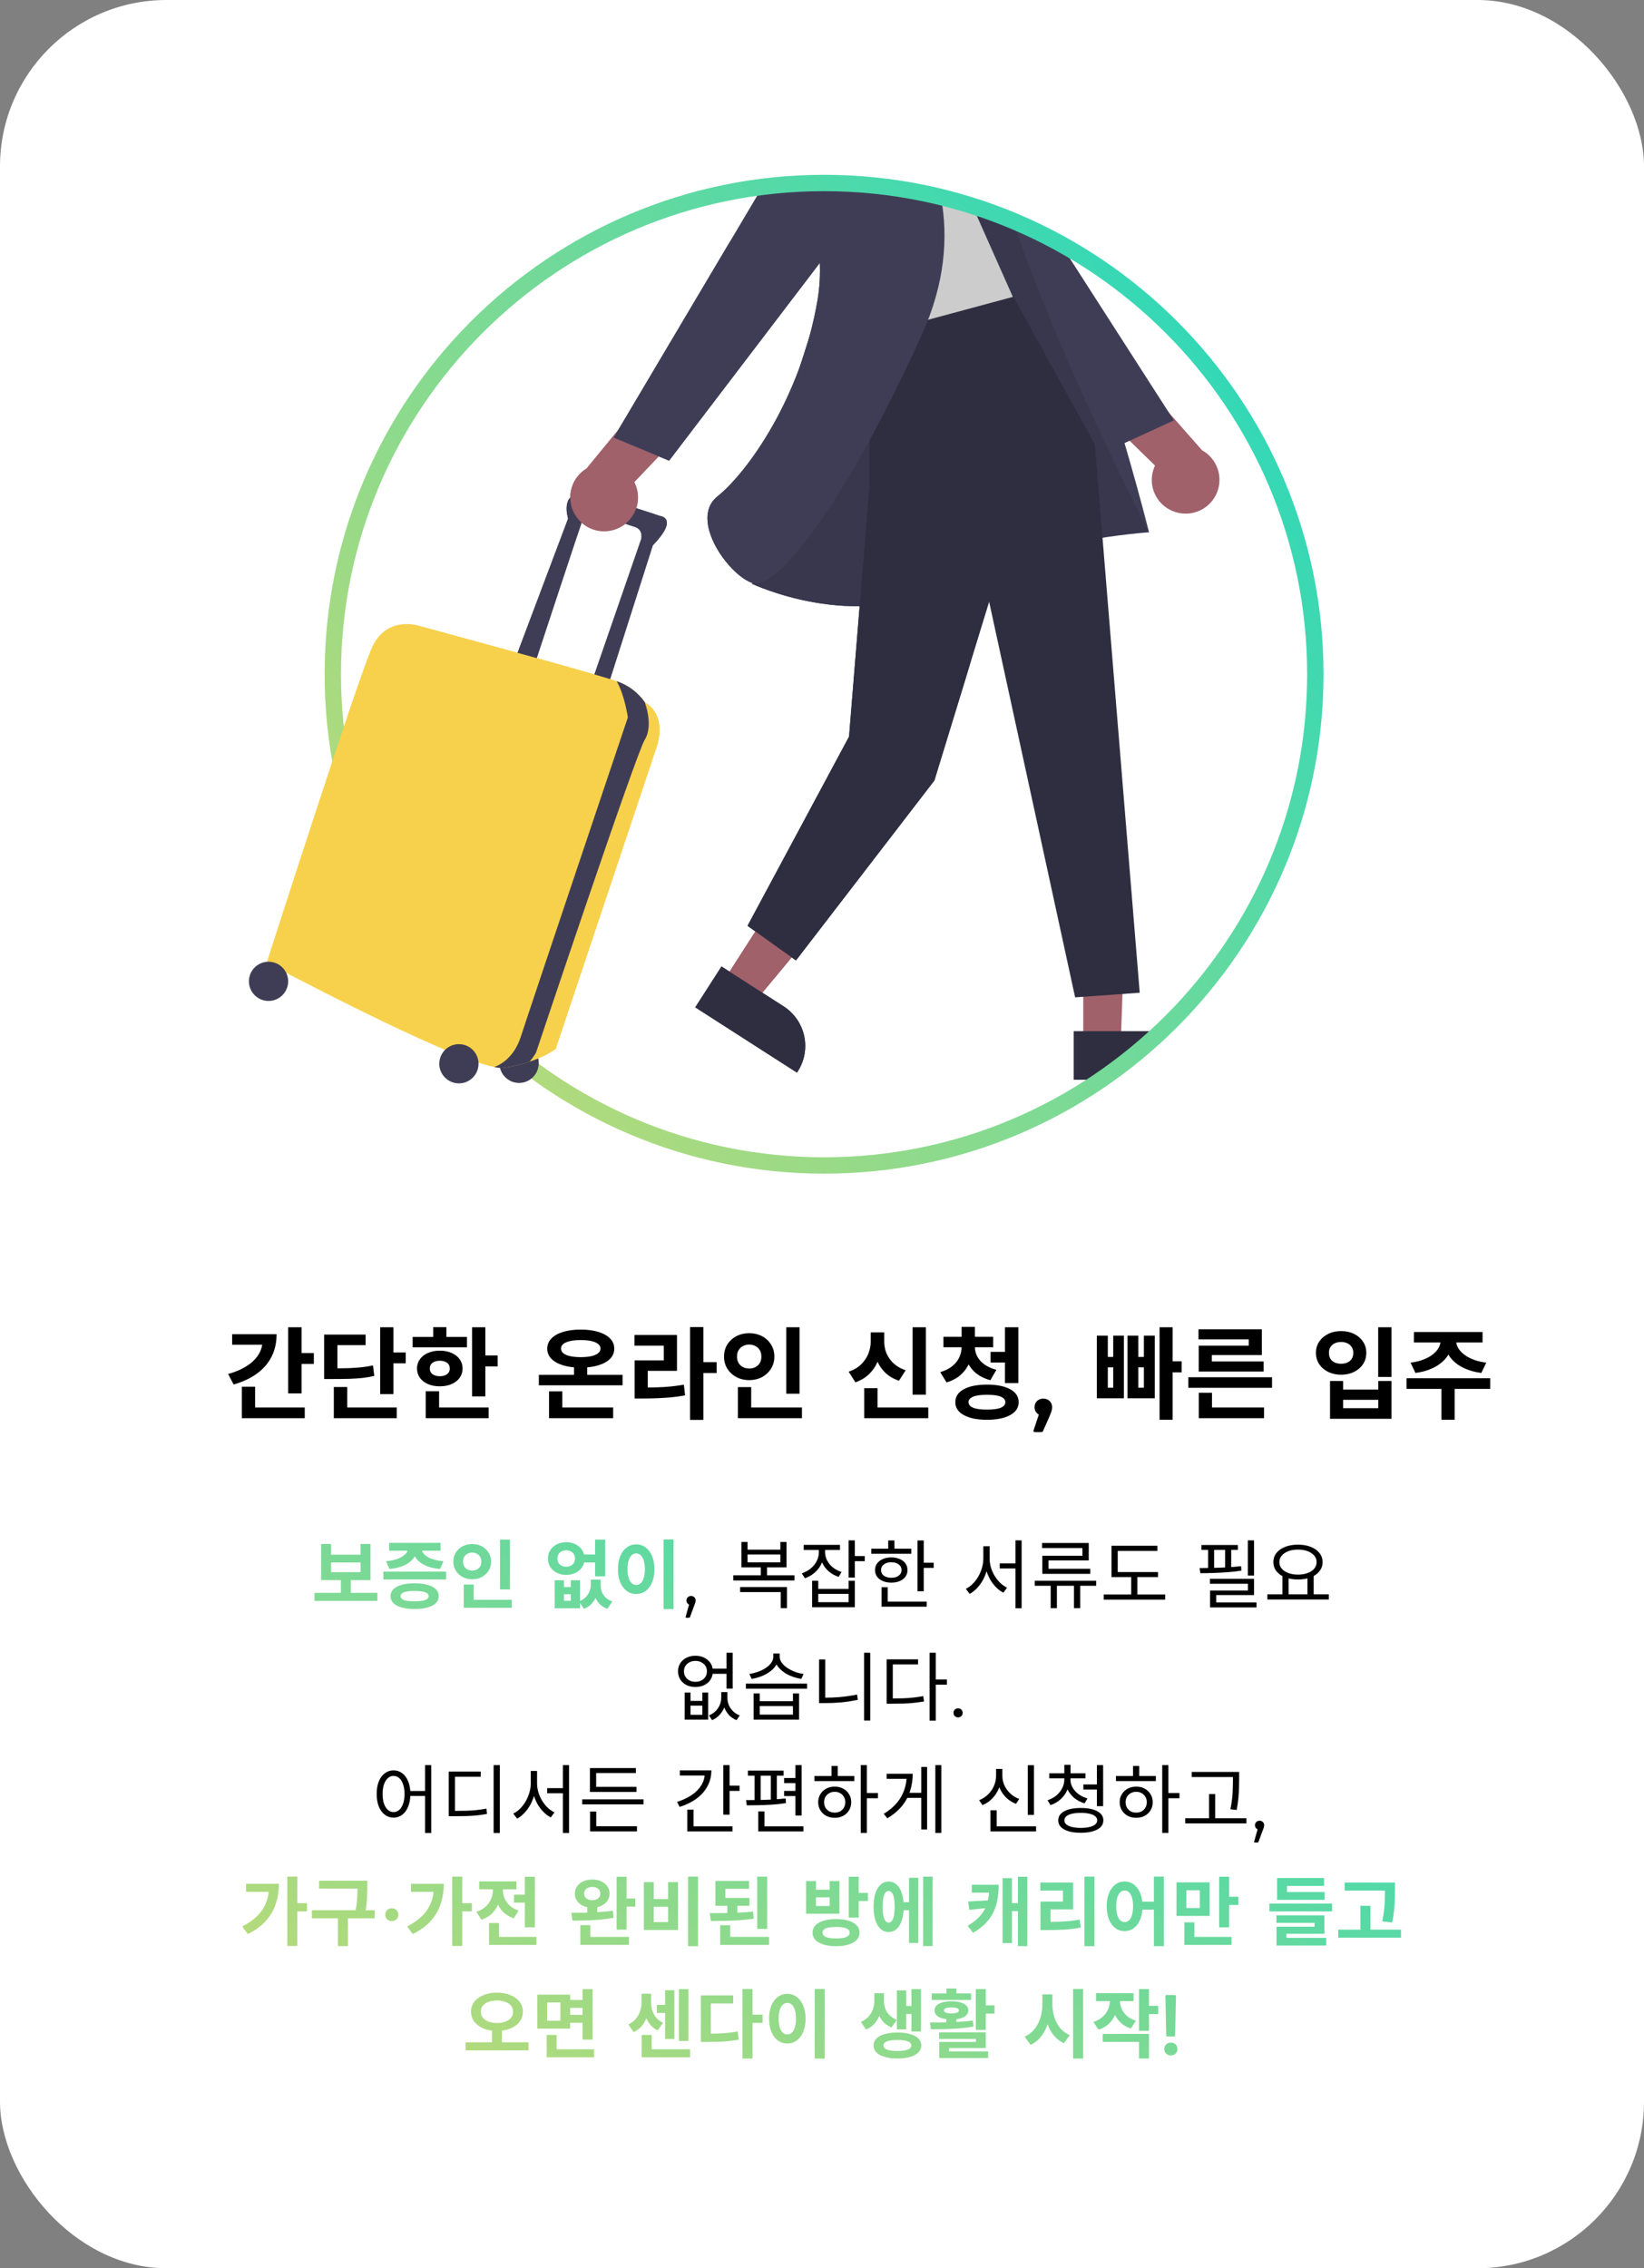<svg width="395" height="545" viewBox="0 0 395 545" fill="none" xmlns="http://www.w3.org/2000/svg">
<rect x="0" y="0" width="395" height="545" fill="#808080" stroke="none"/>
<rect width="395" height="545" rx="40" fill="white"/>
<path d="M69.24 318.912H72.456V334.8H69.24V318.912ZM71.568 325.104H75.408V327.72H71.568V325.104ZM63.072 320.568H66.456C66.456 322.584 66.056 324.384 65.256 325.968C64.456 327.552 63.288 328.904 61.752 330.024C60.232 331.144 58.36 332.024 56.136 332.664L54.816 330.144C56.624 329.632 58.136 328.976 59.352 328.176C60.584 327.376 61.512 326.464 62.136 325.44C62.76 324.416 63.072 323.312 63.072 322.128V320.568ZM55.776 320.568H64.776V323.112H55.776V320.568ZM58.104 338.184H73.224V340.752H58.104V338.184ZM58.104 333.192H61.296V339.336H58.104V333.192ZM91.342 318.912H94.534V334.968H91.342V318.912ZM93.646 324.96H97.486V327.576H93.646V324.96ZM77.878 328.776H79.726C81.342 328.776 82.718 328.76 83.854 328.728C85.006 328.68 86.03 328.608 86.926 328.512C87.838 328.416 88.734 328.272 89.614 328.08L89.926 330.6C89.03 330.808 88.11 330.968 87.166 331.08C86.238 331.176 85.182 331.248 83.998 331.296C82.814 331.328 81.39 331.344 79.726 331.344H77.878V328.776ZM77.878 320.664H87.838V323.208H81.07V330.12H77.878V320.664ZM80.206 338.184H95.326V340.752H80.206V338.184ZM80.206 333.264H83.422V339.48H80.206V333.264ZM113.42 318.912H116.612V335.52H113.42V318.912ZM115.724 325.68H119.564V328.32H115.724V325.68ZM99.14 321.24H112.196V323.736H99.14V321.24ZM105.668 324.528C106.74 324.528 107.684 324.712 108.5 325.08C109.332 325.432 109.98 325.936 110.444 326.592C110.908 327.232 111.14 327.968 111.14 328.8C111.14 329.648 110.908 330.4 110.444 331.056C109.98 331.696 109.332 332.2 108.5 332.568C107.684 332.92 106.74 333.096 105.668 333.096C104.612 333.096 103.668 332.92 102.836 332.568C102.004 332.2 101.356 331.696 100.892 331.056C100.428 330.4 100.196 329.648 100.196 328.8C100.196 327.968 100.428 327.232 100.892 326.592C101.356 325.936 102.004 325.432 102.836 325.08C103.668 324.712 104.612 324.528 105.668 324.528ZM105.668 326.952C104.964 326.952 104.388 327.112 103.94 327.432C103.492 327.752 103.268 328.216 103.268 328.824C103.268 329.416 103.492 329.872 103.94 330.192C104.388 330.512 104.964 330.672 105.668 330.672C106.388 330.672 106.964 330.512 107.396 330.192C107.844 329.872 108.068 329.416 108.068 328.824C108.068 328.216 107.844 327.752 107.396 327.432C106.964 327.112 106.388 326.952 105.668 326.952ZM104.084 318.888H107.252V322.44H104.084V318.888ZM102.284 338.184H117.404V340.752H102.284V338.184ZM102.284 334.272H105.5V339.288H102.284V334.272ZM129.468 330.336H149.58V332.856H129.468V330.336ZM137.916 327.192H141.084V331.464H137.916V327.192ZM131.916 338.184H147.324V340.752H131.916V338.184ZM131.916 334.296H135.108V339.048H131.916V334.296ZM139.524 319.464C141.14 319.464 142.548 319.648 143.748 320.016C144.964 320.384 145.908 320.912 146.58 321.6C147.252 322.288 147.588 323.104 147.588 324.048C147.588 324.992 147.252 325.808 146.58 326.496C145.908 327.168 144.964 327.688 143.748 328.056C142.548 328.424 141.14 328.608 139.524 328.608C137.924 328.608 136.516 328.424 135.3 328.056C134.1 327.688 133.164 327.168 132.492 326.496C131.82 325.808 131.484 324.992 131.484 324.048C131.484 323.104 131.82 322.288 132.492 321.6C133.164 320.912 134.1 320.384 135.3 320.016C136.516 319.648 137.924 319.464 139.524 319.464ZM139.524 321.984C138.548 321.984 137.7 322.064 136.98 322.224C136.26 322.384 135.716 322.616 135.348 322.92C134.98 323.208 134.796 323.576 134.796 324.024C134.796 324.472 134.98 324.848 135.348 325.152C135.716 325.456 136.26 325.688 136.98 325.848C137.7 326.008 138.548 326.088 139.524 326.088C140.532 326.088 141.388 326.008 142.092 325.848C142.796 325.688 143.332 325.456 143.7 325.152C144.084 324.848 144.276 324.472 144.276 324.024C144.276 323.576 144.084 323.208 143.7 322.92C143.332 322.616 142.796 322.384 142.092 322.224C141.388 322.064 140.532 321.984 139.524 321.984ZM165.802 318.864H168.994V341.16H165.802V318.864ZM168.274 327.288H172.186V329.904H168.274V327.288ZM152.482 333.384H154.33C155.594 333.384 156.778 333.368 157.882 333.336C158.986 333.304 160.058 333.24 161.098 333.144C162.154 333.032 163.226 332.888 164.314 332.712L164.602 335.28C163.482 335.472 162.378 335.624 161.29 335.736C160.218 335.832 159.114 335.904 157.978 335.952C156.842 336 155.626 336.024 154.33 336.024H152.482V333.384ZM152.434 320.76H162.658V329.376H155.626V334.392H152.482V326.856H159.49V323.328H152.434V320.76ZM188.912 318.912H192.104V334.872H188.912V318.912ZM177.296 338.184H192.68V340.752H177.296V338.184ZM177.296 333.288H180.488V339.24H177.296V333.288ZM180.008 320.328C181.144 320.328 182.168 320.568 183.08 321.048C183.992 321.528 184.712 322.192 185.24 323.04C185.784 323.888 186.056 324.864 186.056 325.968C186.056 327.04 185.784 328.008 185.24 328.872C184.712 329.72 183.992 330.392 183.08 330.888C182.168 331.368 181.144 331.608 180.008 331.608C178.872 331.608 177.848 331.368 176.936 330.888C176.024 330.392 175.296 329.72 174.752 328.872C174.224 328.008 173.96 327.04 173.96 325.968C173.96 324.864 174.224 323.888 174.752 323.04C175.296 322.192 176.024 321.528 176.936 321.048C177.848 320.568 178.872 320.328 180.008 320.328ZM180.008 323.064C179.464 323.064 178.968 323.184 178.52 323.424C178.072 323.648 177.72 323.976 177.464 324.408C177.208 324.824 177.08 325.344 177.08 325.968C177.08 326.56 177.208 327.072 177.464 327.504C177.72 327.92 178.072 328.248 178.52 328.488C178.968 328.712 179.464 328.824 180.008 328.824C180.552 328.824 181.048 328.712 181.496 328.488C181.944 328.248 182.296 327.92 182.552 327.504C182.808 327.072 182.936 326.56 182.936 325.968C182.936 325.344 182.808 324.824 182.552 324.408C182.296 323.976 181.944 323.648 181.496 323.424C181.048 323.184 180.552 323.064 180.008 323.064ZM219.264 318.912H222.456V335.112H219.264V318.912ZM207.648 338.184H223.032V340.752H207.648V338.184ZM207.648 333.552H210.84V339.504H207.648V333.552ZM209.208 320.136H211.848V322.296C211.848 323.736 211.616 325.112 211.152 326.424C210.704 327.736 210.016 328.888 209.088 329.88C208.16 330.872 206.976 331.624 205.536 332.136L203.904 329.592C205.152 329.16 206.16 328.56 206.928 327.792C207.712 327.024 208.288 326.16 208.656 325.2C209.024 324.24 209.208 323.272 209.208 322.296V320.136ZM209.856 320.136H212.448V322.296C212.448 323.016 212.544 323.728 212.736 324.432C212.944 325.12 213.256 325.776 213.672 326.4C214.088 327.008 214.624 327.56 215.28 328.056C215.936 328.552 216.712 328.944 217.608 329.232L216 331.752C214.592 331.288 213.432 330.584 212.52 329.64C211.608 328.696 210.936 327.592 210.504 326.328C210.072 325.064 209.856 323.72 209.856 322.296V320.136ZM231.046 322.8H233.638V323.592C233.638 324.888 233.414 326.112 232.966 327.264C232.518 328.416 231.83 329.416 230.902 330.264C229.99 331.112 228.83 331.744 227.422 332.16L225.91 329.688C227.11 329.336 228.086 328.848 228.838 328.224C229.606 327.584 230.166 326.864 230.518 326.064C230.87 325.248 231.046 324.424 231.046 323.592V322.8ZM231.646 322.8H234.238V323.592C234.238 324.168 234.334 324.736 234.526 325.296C234.734 325.856 235.046 326.384 235.462 326.88C235.894 327.376 236.438 327.816 237.094 328.2C237.75 328.584 238.518 328.896 239.398 329.136L237.958 331.632C236.55 331.248 235.374 330.664 234.43 329.88C233.502 329.08 232.806 328.136 232.342 327.048C231.878 325.96 231.646 324.808 231.646 323.592V322.8ZM226.678 321.192H238.63V323.712H226.678V321.192ZM231.046 318.816H234.238V322.2H231.046V318.816ZM238.006 324.816H242.23V327.384H238.006V324.816ZM241.462 318.912H244.678V332.328H241.462V318.912ZM237.142 332.688C239.494 332.688 241.35 333.056 242.71 333.792C244.07 334.528 244.75 335.568 244.75 336.912C244.75 338.24 244.07 339.272 242.71 340.008C241.35 340.76 239.494 341.136 237.142 341.136C234.79 341.136 232.934 340.76 231.574 340.008C230.214 339.272 229.534 338.24 229.534 336.912C229.534 335.568 230.214 334.528 231.574 333.792C232.934 333.056 234.79 332.688 237.142 332.688ZM237.142 335.136C236.182 335.136 235.366 335.2 234.694 335.328C234.038 335.456 233.542 335.656 233.206 335.928C232.87 336.184 232.702 336.512 232.702 336.912C232.702 337.296 232.87 337.624 233.206 337.896C233.542 338.168 234.038 338.368 234.694 338.496C235.366 338.624 236.182 338.688 237.142 338.688C238.118 338.688 238.934 338.624 239.59 338.496C240.246 338.368 240.734 338.168 241.054 337.896C241.39 337.624 241.558 337.296 241.558 336.912C241.558 336.512 241.39 336.184 241.054 335.928C240.734 335.656 240.246 335.456 239.59 335.328C238.934 335.2 238.118 335.136 237.142 335.136ZM248.612 344.088C248.372 344.088 248.228 343.944 248.324 343.704L249.596 339.888C248.972 339.528 248.564 338.904 248.564 338.088C248.564 336.888 249.476 336.048 250.676 336.048C251.876 336.048 252.788 336.888 252.788 338.088C252.788 338.856 252.524 339.552 251.636 341.52L250.604 343.848C250.532 343.992 250.388 344.088 250.22 344.088H248.612ZM278.605 318.912H281.749V341.136H278.605V318.912ZM279.997 327.096H283.909V329.736H279.997V327.096ZM263.533 320.928H266.173V326.04H267.469V320.928H270.037V335.976H263.533V320.928ZM266.173 328.536V333.432H267.469V328.536H266.173ZM270.901 320.928H273.493V326.04H274.837V320.928H277.453V335.976H270.901V320.928ZM273.493 328.536V333.432H274.837V328.536H273.493ZM285.515 330.912H305.627V333.456H285.515V330.912ZM288.035 338.184H303.707V340.752H288.035V338.184ZM288.035 334.656H291.203V339.312H288.035V334.656ZM287.963 319.392H303.179V325.584H291.155V327.864H288.011V323.328H300.035V321.816H287.963V319.392ZM288.011 327.12H303.611V329.544H288.011V327.12ZM331.131 318.912H334.323V330.84H331.131V318.912ZM319.563 331.824H322.707V333.888H331.155V331.824H334.323V340.896H319.563V331.824ZM322.707 336.336V338.352H331.155V336.336H322.707ZM322.227 319.824C323.379 319.824 324.411 320.048 325.323 320.496C326.235 320.944 326.955 321.56 327.483 322.344C328.011 323.128 328.275 324.032 328.275 325.056C328.275 326.08 328.011 326.992 327.483 327.792C326.955 328.576 326.235 329.192 325.323 329.64C324.411 330.088 323.379 330.312 322.227 330.312C321.075 330.312 320.043 330.088 319.131 329.64C318.219 329.192 317.499 328.576 316.971 327.792C316.443 326.992 316.179 326.08 316.179 325.056C316.179 324.032 316.443 323.128 316.971 322.344C317.499 321.56 318.219 320.944 319.131 320.496C320.043 320.048 321.075 319.824 322.227 319.824ZM322.227 322.44C321.667 322.44 321.163 322.544 320.715 322.752C320.267 322.96 319.915 323.264 319.659 323.664C319.419 324.048 319.299 324.512 319.299 325.056C319.299 325.616 319.419 326.096 319.659 326.496C319.915 326.88 320.267 327.176 320.715 327.384C321.163 327.576 321.667 327.672 322.227 327.672C322.787 327.672 323.283 327.576 323.715 327.384C324.163 327.176 324.515 326.88 324.771 326.496C325.027 326.096 325.155 325.616 325.155 325.056C325.155 324.512 325.027 324.048 324.771 323.664C324.515 323.264 324.163 322.96 323.715 322.752C323.283 322.544 322.787 322.44 322.227 322.44ZM346.153 321.36H348.937V322.032C348.937 322.8 348.809 323.544 348.553 324.264C348.313 324.984 347.945 325.656 347.449 326.28C346.953 326.888 346.345 327.44 345.625 327.936C344.921 328.416 344.105 328.824 343.177 329.16C342.249 329.496 341.217 329.736 340.081 329.88L338.905 327.408C339.897 327.28 340.777 327.088 341.545 326.832C342.329 326.56 343.009 326.248 343.585 325.896C344.161 325.528 344.641 325.136 345.025 324.72C345.409 324.304 345.689 323.864 345.865 323.4C346.057 322.936 346.153 322.48 346.153 322.032V321.36ZM347.089 321.36H349.849V322.032C349.849 322.48 349.937 322.936 350.113 323.4C350.305 323.864 350.593 324.304 350.977 324.72C351.361 325.136 351.841 325.528 352.417 325.896C353.009 326.248 353.689 326.56 354.457 326.832C355.225 327.088 356.105 327.28 357.097 327.408L355.921 329.88C354.785 329.736 353.753 329.496 352.825 329.16C351.897 328.824 351.073 328.416 350.353 327.936C349.649 327.44 349.049 326.888 348.553 326.28C348.073 325.656 347.705 324.984 347.449 324.264C347.209 323.544 347.089 322.8 347.089 322.032V321.36ZM346.321 333H349.513V341.136H346.321V333ZM337.945 331.152H358.057V333.72H337.945V331.152ZM339.721 320.04H356.209V322.56H339.721V320.04Z" fill="black"/>
<path d="M75.569 382.714H90.671V384.658H75.569V382.714ZM81.905 379.15H84.281V383.182H81.905V379.15ZM77.153 370.978H79.547V373.552H86.639V370.978H89.015V379.654H77.153V370.978ZM79.547 375.424V377.746H86.639V375.424H79.547ZM92.11 377.62H107.194V379.51H92.11V377.62ZM99.616 380.428C101.416 380.428 102.832 380.698 103.864 381.238C104.896 381.778 105.412 382.534 105.412 383.506C105.412 384.49 104.896 385.252 103.864 385.792C102.832 386.332 101.416 386.602 99.616 386.602C97.816 386.602 96.4 386.332 95.368 385.792C94.348 385.252 93.838 384.49 93.838 383.506C93.838 382.534 94.348 381.778 95.368 381.238C96.4 380.698 97.816 380.428 99.616 380.428ZM99.616 382.264C98.872 382.264 98.248 382.312 97.744 382.408C97.252 382.492 96.88 382.624 96.628 382.804C96.376 382.984 96.25 383.218 96.25 383.506C96.25 383.794 96.376 384.034 96.628 384.226C96.88 384.406 97.252 384.538 97.744 384.622C98.248 384.706 98.872 384.748 99.616 384.748C100.36 384.748 100.978 384.706 101.47 384.622C101.974 384.538 102.352 384.406 102.604 384.226C102.856 384.034 102.982 383.794 102.982 383.506C102.982 383.218 102.856 382.984 102.604 382.804C102.352 382.624 101.974 382.492 101.47 382.408C100.978 382.312 100.36 382.264 99.616 382.264ZM98.014 371.644H100.138V372.04C100.138 372.532 100.048 373.012 99.868 373.48C99.688 373.936 99.418 374.362 99.058 374.758C98.71 375.142 98.272 375.49 97.744 375.802C97.216 376.102 96.604 376.354 95.908 376.558C95.212 376.762 94.438 376.906 93.586 376.99L92.758 375.118C93.49 375.058 94.138 374.956 94.702 374.812C95.278 374.656 95.77 374.476 96.178 374.272C96.598 374.056 96.94 373.828 97.204 373.588C97.48 373.348 97.684 373.096 97.816 372.832C97.948 372.556 98.014 372.292 98.014 372.04V371.644ZM99.184 371.644H101.29V372.04C101.29 372.304 101.356 372.568 101.488 372.832C101.62 373.096 101.818 373.354 102.082 373.606C102.358 373.846 102.7 374.074 103.108 374.29C103.528 374.494 104.02 374.668 104.584 374.812C105.16 374.956 105.814 375.058 106.546 375.118L105.718 376.99C104.866 376.906 104.092 376.768 103.396 376.576C102.7 376.372 102.088 376.114 101.56 375.802C101.044 375.49 100.606 375.142 100.246 374.758C99.898 374.362 99.634 373.936 99.454 373.48C99.274 373.024 99.184 372.544 99.184 372.04V371.644ZM93.496 370.708H105.844V372.598H93.496V370.708ZM120.134 369.934H122.528V381.904H120.134V369.934ZM111.422 384.388H122.96V386.314H111.422V384.388ZM111.422 380.716H113.816V385.18H111.422V380.716ZM113.456 370.996C114.308 370.996 115.076 371.176 115.76 371.536C116.444 371.896 116.984 372.394 117.38 373.03C117.788 373.666 117.992 374.398 117.992 375.226C117.992 376.03 117.788 376.756 117.38 377.404C116.984 378.04 116.444 378.544 115.76 378.916C115.076 379.276 114.308 379.456 113.456 379.456C112.604 379.456 111.836 379.276 111.152 378.916C110.468 378.544 109.922 378.04 109.514 377.404C109.118 376.756 108.92 376.03 108.92 375.226C108.92 374.398 109.118 373.666 109.514 373.03C109.922 372.394 110.468 371.896 111.152 371.536C111.836 371.176 112.604 370.996 113.456 370.996ZM113.456 373.048C113.048 373.048 112.676 373.138 112.34 373.318C112.004 373.486 111.74 373.732 111.548 374.056C111.356 374.368 111.26 374.758 111.26 375.226C111.26 375.67 111.356 376.054 111.548 376.378C111.74 376.69 112.004 376.936 112.34 377.116C112.676 377.284 113.048 377.368 113.456 377.368C113.864 377.368 114.236 377.284 114.572 377.116C114.908 376.936 115.172 376.69 115.364 376.378C115.556 376.054 115.652 375.67 115.652 375.226C115.652 374.758 115.556 374.368 115.364 374.056C115.172 373.732 114.908 373.486 114.572 373.318C114.236 373.138 113.864 373.048 113.456 373.048ZM133.268 379.69H135.5V381.328H137.156V379.69H139.352V386.422H133.268V379.69ZM135.5 383.056V384.622H137.156V383.056H135.5ZM141.944 379.546H143.744V380.788C143.744 381.604 143.63 382.396 143.402 383.164C143.174 383.92 142.802 384.592 142.286 385.18C141.782 385.78 141.116 386.242 140.288 386.566L139.118 384.784C139.79 384.508 140.33 384.16 140.738 383.74C141.158 383.308 141.464 382.84 141.656 382.336C141.848 381.82 141.944 381.304 141.944 380.788V379.546ZM142.484 379.546H144.32V380.788C144.32 381.364 144.41 381.916 144.59 382.444C144.782 382.96 145.082 383.422 145.49 383.83C145.91 384.238 146.456 384.556 147.128 384.784L145.94 386.566C145.1 386.266 144.428 385.828 143.924 385.252C143.42 384.676 143.054 384.01 142.826 383.254C142.598 382.486 142.484 381.664 142.484 380.788V379.546ZM139.874 373.498H144.05V375.424H139.874V373.498ZM136.04 370.546C136.88 370.546 137.63 370.714 138.29 371.05C138.962 371.386 139.49 371.848 139.874 372.436C140.258 373.024 140.45 373.702 140.45 374.47C140.45 375.238 140.258 375.922 139.874 376.522C139.49 377.11 138.962 377.572 138.29 377.908C137.63 378.244 136.88 378.412 136.04 378.412C135.212 378.412 134.462 378.244 133.79 377.908C133.13 377.572 132.608 377.11 132.224 376.522C131.84 375.922 131.648 375.238 131.648 374.47C131.648 373.702 131.84 373.024 132.224 372.436C132.608 371.848 133.13 371.386 133.79 371.05C134.462 370.714 135.212 370.546 136.04 370.546ZM136.04 372.508C135.632 372.508 135.266 372.586 134.942 372.742C134.63 372.898 134.384 373.126 134.204 373.426C134.024 373.714 133.934 374.062 133.934 374.47C133.934 374.878 134.024 375.232 134.204 375.532C134.384 375.832 134.63 376.06 134.942 376.216C135.266 376.372 135.632 376.45 136.04 376.45C136.448 376.45 136.808 376.372 137.12 376.216C137.444 376.06 137.696 375.832 137.876 375.532C138.056 375.232 138.146 374.878 138.146 374.47C138.146 374.062 138.056 373.714 137.876 373.426C137.696 373.126 137.444 372.898 137.12 372.742C136.808 372.586 136.448 372.508 136.04 372.508ZM142.988 369.934H145.4V378.754H142.988V369.934ZM159.439 369.898H161.833V386.62H159.439V369.898ZM152.851 371.068C153.703 371.068 154.459 371.314 155.119 371.806C155.779 372.286 156.295 372.976 156.667 373.876C157.051 374.764 157.243 375.814 157.243 377.026C157.243 378.25 157.051 379.312 156.667 380.212C156.295 381.1 155.779 381.79 155.119 382.282C154.459 382.762 153.703 383.002 152.851 383.002C152.011 383.002 151.261 382.762 150.601 382.282C149.941 381.79 149.419 381.1 149.035 380.212C148.663 379.312 148.477 378.25 148.477 377.026C148.477 375.814 148.663 374.764 149.035 373.876C149.419 372.976 149.941 372.286 150.601 371.806C151.261 371.314 152.011 371.068 152.851 371.068ZM152.851 373.246C152.443 373.246 152.083 373.39 151.771 373.678C151.459 373.966 151.213 374.392 151.033 374.956C150.865 375.508 150.781 376.198 150.781 377.026C150.781 377.842 150.865 378.538 151.033 379.114C151.213 379.678 151.459 380.104 151.771 380.392C152.083 380.68 152.443 380.824 152.851 380.824C153.271 380.824 153.637 380.68 153.949 380.392C154.261 380.104 154.501 379.678 154.669 379.114C154.849 378.538 154.939 377.842 154.939 377.026C154.939 376.198 154.849 375.508 154.669 374.956C154.501 374.392 154.261 373.966 153.949 373.678C153.637 373.39 153.271 373.246 152.851 373.246ZM69.024 450.898H71.436V467.566H69.024V450.898ZM70.824 457.288H73.758V459.25H70.824V457.288ZM64.65 452.626H67.008C67.008 454.294 66.768 455.872 66.288 457.36C65.82 458.848 65.04 460.216 63.948 461.464C62.868 462.7 61.404 463.78 59.556 464.704L58.206 462.886C59.67 462.13 60.876 461.278 61.824 460.33C62.784 459.382 63.492 458.308 63.948 457.108C64.416 455.896 64.65 454.546 64.65 453.058V452.626ZM59.124 452.626H65.892V454.552H59.124V452.626ZM76.673 451.888H87.113V453.778H76.673V451.888ZM74.945 458.98H90.029V460.924H74.945V458.98ZM81.191 460.348H83.603V467.602H81.191V460.348ZM85.889 451.888H88.247V453.364C88.247 453.964 88.235 454.6 88.211 455.272C88.199 455.944 88.151 456.682 88.067 457.486C87.983 458.278 87.827 459.166 87.599 460.15L85.259 459.862C85.571 458.482 85.751 457.276 85.799 456.244C85.859 455.2 85.889 454.24 85.889 453.364V451.888ZM94.132 461.59C93.25 461.59 92.566 460.96 92.566 460.06C92.566 459.16 93.25 458.512 94.132 458.512C95.032 458.512 95.716 459.16 95.716 460.06C95.716 460.96 95.032 461.59 94.132 461.59ZM108.646 450.898H111.058V467.566H108.646V450.898ZM110.446 457.288H113.38V459.25H110.446V457.288ZM104.272 452.626H106.63C106.63 454.294 106.39 455.872 105.91 457.36C105.442 458.848 104.662 460.216 103.57 461.464C102.49 462.7 101.026 463.78 99.177 464.704L97.828 462.886C99.291 462.13 100.498 461.278 101.446 460.33C102.406 459.382 103.114 458.308 103.57 457.108C104.038 455.896 104.272 454.546 104.272 453.058V452.626ZM98.746 452.626H105.514V454.552H98.746V452.626ZM123.494 455.236H127.364V457.162H123.494V455.236ZM126.104 450.934H128.516V463.084H126.104V450.934ZM117.5 465.388H128.894V467.314H117.5V465.388ZM117.5 462.058H119.894V466.522H117.5V462.058ZM118.418 453.112H120.362V454.156C120.362 455.212 120.194 456.214 119.858 457.162C119.522 458.11 119.006 458.944 118.31 459.664C117.626 460.372 116.744 460.906 115.664 461.266L114.476 459.358C115.16 459.13 115.748 458.836 116.24 458.476C116.744 458.104 117.152 457.684 117.464 457.216C117.788 456.748 118.028 456.256 118.184 455.74C118.34 455.224 118.418 454.696 118.418 454.156V453.112ZM118.922 453.112H120.83V454.156C120.83 454.804 120.962 455.452 121.226 456.1C121.49 456.736 121.898 457.318 122.45 457.846C123.014 458.362 123.734 458.77 124.61 459.07L123.44 460.924C122.408 460.576 121.556 460.066 120.884 459.394C120.224 458.71 119.732 457.918 119.408 457.018C119.084 456.106 118.922 455.152 118.922 454.156V453.112ZM115.124 452.05H124.088V453.958H115.124V452.05ZM141.11 457.666H143.504V460.204H141.11V457.666ZM142.298 451.6C143.102 451.6 143.816 451.744 144.44 452.032C145.064 452.308 145.556 452.704 145.916 453.22C146.276 453.724 146.456 454.312 146.456 454.984C146.456 455.644 146.276 456.232 145.916 456.748C145.556 457.252 145.064 457.648 144.44 457.936C143.816 458.224 143.102 458.368 142.298 458.368C141.494 458.368 140.774 458.224 140.138 457.936C139.514 457.648 139.022 457.252 138.662 456.748C138.302 456.232 138.122 455.644 138.122 454.984C138.122 454.312 138.302 453.724 138.662 453.22C139.022 452.704 139.514 452.308 140.138 452.032C140.774 451.744 141.494 451.6 142.298 451.6ZM142.298 453.382C141.926 453.382 141.59 453.448 141.29 453.58C141.002 453.7 140.774 453.88 140.606 454.12C140.438 454.36 140.354 454.648 140.354 454.984C140.354 455.32 140.438 455.608 140.606 455.848C140.774 456.076 141.002 456.256 141.29 456.388C141.59 456.508 141.926 456.568 142.298 456.568C142.682 456.568 143.018 456.508 143.306 456.388C143.594 456.256 143.816 456.076 143.972 455.848C144.14 455.608 144.224 455.32 144.224 454.984C144.224 454.648 144.14 454.36 143.972 454.12C143.816 453.88 143.594 453.7 143.306 453.58C143.018 453.448 142.682 453.382 142.298 453.382ZM148.148 450.934H150.542V463.642H148.148V450.934ZM149.714 456.172H152.648V458.116H149.714V456.172ZM139.436 465.388H151.118V467.296H139.436V465.388ZM139.436 462.562H141.83V466.216H139.436V462.562ZM137.546 461.482L137.258 459.592C138.206 459.592 139.244 459.586 140.372 459.574C141.512 459.55 142.67 459.502 143.846 459.43C145.034 459.358 146.174 459.244 147.266 459.088L147.428 460.798C146.312 461.002 145.166 461.158 143.99 461.266C142.814 461.362 141.674 461.422 140.57 461.446C139.466 461.47 138.458 461.482 137.546 461.482ZM165.318 450.898H167.712V467.62H165.318V450.898ZM154.698 452.23H157.074V456.298H160.53V452.23H162.906V463.732H154.698V452.23ZM157.074 458.152V461.824H160.53V458.152H157.074ZM171.887 456.028H180.059V457.918H171.887V456.028ZM174.749 457.252H177.161V460.438H174.749V457.252ZM171.887 451.942H179.969V453.832H174.281V456.82H171.887V451.942ZM181.931 450.916H184.325V463.462H181.931V450.916ZM173.039 465.388H184.775V467.314H173.039V465.388ZM173.039 462.58H175.451V466.126H173.039V462.58ZM170.807 461.572L170.519 459.682C171.575 459.682 172.691 459.676 173.867 459.664C175.043 459.64 176.231 459.604 177.431 459.556C178.643 459.496 179.807 459.412 180.923 459.304L181.103 461.014C179.939 461.182 178.757 461.308 177.557 461.392C176.369 461.464 175.205 461.512 174.065 461.536C172.925 461.56 171.839 461.572 170.807 461.572ZM200.879 461.104C202.043 461.104 203.045 461.236 203.885 461.5C204.725 461.752 205.373 462.124 205.829 462.616C206.285 463.096 206.513 463.678 206.513 464.362C206.513 465.034 206.285 465.616 205.829 466.108C205.373 466.6 204.725 466.972 203.885 467.224C203.045 467.488 202.043 467.62 200.879 467.62C199.727 467.62 198.725 467.488 197.873 467.224C197.033 466.972 196.379 466.6 195.911 466.108C195.455 465.616 195.227 465.034 195.227 464.362C195.227 463.678 195.455 463.096 195.911 462.616C196.379 462.124 197.033 461.752 197.873 461.5C198.725 461.236 199.727 461.104 200.879 461.104ZM200.879 462.994C200.171 462.994 199.577 463.042 199.097 463.138C198.617 463.234 198.251 463.384 197.999 463.588C197.747 463.78 197.621 464.038 197.621 464.362C197.621 464.674 197.747 464.938 197.999 465.154C198.251 465.358 198.617 465.514 199.097 465.622C199.577 465.718 200.171 465.766 200.879 465.766C201.587 465.766 202.181 465.718 202.661 465.622C203.153 465.514 203.519 465.358 203.759 465.154C204.011 464.938 204.137 464.674 204.137 464.362C204.137 464.038 204.011 463.78 203.759 463.588C203.519 463.384 203.153 463.234 202.661 463.138C202.181 463.042 201.587 462.994 200.879 462.994ZM203.921 450.934H206.315V460.744H203.921V450.934ZM205.667 454.804H208.529V456.766H205.667V454.804ZM193.679 451.978H196.055V454.048H199.331V451.978H201.689V459.826H193.679V451.978ZM196.055 455.884V457.954H199.331V455.884H196.055ZM216.429 457.054H219.165V458.98H216.429V457.054ZM221.793 450.916H224.079V467.584H221.793V450.916ZM218.409 451.186H220.641V466.846H218.409V451.186ZM213.513 452.086C214.245 452.086 214.881 452.332 215.421 452.824C215.973 453.304 216.393 454 216.681 454.912C216.981 455.812 217.131 456.892 217.131 458.152C217.131 459.4 216.981 460.48 216.681 461.392C216.393 462.304 215.973 463.006 215.421 463.498C214.881 463.978 214.239 464.218 213.495 464.218C212.775 464.218 212.139 463.978 211.587 463.498C211.047 463.006 210.627 462.304 210.327 461.392C210.039 460.48 209.895 459.4 209.895 458.152C209.895 456.892 210.039 455.812 210.327 454.912C210.627 454 211.047 453.304 211.587 452.824C212.139 452.332 212.781 452.086 213.513 452.086ZM213.513 454.354C213.213 454.354 212.955 454.492 212.739 454.768C212.523 455.044 212.355 455.464 212.235 456.028C212.127 456.58 212.073 457.288 212.073 458.152C212.073 458.992 212.127 459.694 212.235 460.258C212.355 460.822 212.523 461.248 212.739 461.536C212.955 461.812 213.213 461.95 213.513 461.95C213.813 461.95 214.071 461.812 214.287 461.536C214.515 461.248 214.683 460.822 214.791 460.258C214.899 459.694 214.953 458.992 214.953 458.152C214.953 457.288 214.899 456.58 214.791 456.028C214.683 455.464 214.515 455.044 214.287 454.768C214.071 454.492 213.813 454.354 213.513 454.354ZM244.575 450.934H246.843V467.602H244.575V450.934ZM242.397 457.27H245.169V459.196H242.397V457.27ZM237.699 452.86H239.949C239.949 454.048 239.859 455.188 239.679 456.28C239.499 457.36 239.187 458.38 238.743 459.34C238.299 460.3 237.675 461.206 236.871 462.058C236.079 462.898 235.059 463.678 233.811 464.398L232.497 462.724C233.529 462.124 234.381 461.488 235.053 460.816C235.725 460.144 236.253 459.424 236.637 458.656C237.021 457.888 237.291 457.06 237.447 456.172C237.615 455.284 237.699 454.324 237.699 453.292V452.86ZM233.487 452.86H238.455V454.768H233.487V452.86ZM240.885 451.276H243.135V466.864H240.885V451.276ZM237.717 456.604V458.386L232.893 458.89L232.623 456.874L237.717 456.604ZM260.558 450.898H262.97V467.62H260.558V450.898ZM249.992 461.788H251.468C252.452 461.788 253.382 461.776 254.258 461.752C255.134 461.716 255.992 461.662 256.832 461.59C257.672 461.506 258.53 461.386 259.406 461.23L259.658 463.156C258.314 463.396 256.988 463.558 255.68 463.642C254.384 463.714 252.98 463.75 251.468 463.75H249.992V461.788ZM249.956 452.32H257.822V458.782H252.422V462.526H249.992V456.892H255.392V454.246H249.956V452.32ZM270.204 452.068C271.032 452.068 271.77 452.314 272.418 452.806C273.078 453.286 273.588 453.976 273.948 454.876C274.32 455.764 274.506 456.814 274.506 458.026C274.506 459.25 274.32 460.312 273.948 461.212C273.588 462.1 273.078 462.79 272.418 463.282C271.77 463.762 271.032 464.002 270.204 464.002C269.376 464.002 268.638 463.762 267.99 463.282C267.342 462.79 266.832 462.1 266.46 461.212C266.088 460.312 265.902 459.25 265.902 458.026C265.902 456.814 266.088 455.764 266.46 454.876C266.832 453.976 267.342 453.286 267.99 452.806C268.638 452.314 269.376 452.068 270.204 452.068ZM270.204 454.246C269.808 454.246 269.454 454.39 269.142 454.678C268.842 454.966 268.608 455.392 268.44 455.956C268.272 456.508 268.188 457.198 268.188 458.026C268.188 458.842 268.272 459.538 268.44 460.114C268.608 460.678 268.842 461.104 269.142 461.392C269.454 461.68 269.808 461.824 270.204 461.824C270.624 461.824 270.984 461.68 271.284 461.392C271.584 461.104 271.818 460.678 271.986 460.114C272.154 459.538 272.238 458.842 272.238 458.026C272.238 457.198 272.154 456.508 271.986 455.956C271.818 455.392 271.584 454.966 271.284 454.678C270.984 454.39 270.624 454.246 270.204 454.246ZM277.242 450.898H279.636V467.62H277.242V450.898ZM273.804 456.928H278.25V458.836H273.804V456.928ZM282.677 452.284H290.633V460.348H282.677V452.284ZM288.275 454.192H285.035V458.458H288.275V454.192ZM292.919 450.934H295.313V463.084H292.919V450.934ZM294.647 455.74H297.527V457.702H294.647V455.74ZM284.567 465.388H295.907V467.314H284.567V465.388ZM284.567 461.896H286.979V466.36H284.567V461.896ZM304.99 457.378H320.056V459.268H304.99V457.378ZM306.844 454.606H318.274V456.496H306.844V454.606ZM306.844 451.24H318.13V453.13H309.22V456.244H306.844V451.24ZM306.682 460.204H318.202V464.632H309.076V466.054H306.7V462.94H315.844V462.022H306.682V460.204ZM306.7 465.622H318.652V467.458H306.7V465.622ZM323.079 452.338H333.627V454.246H323.079V452.338ZM321.531 463.642H336.615V465.586H321.531V463.642ZM326.859 457.918H329.271V464.614H326.859V457.918ZM332.763 452.338H335.175V453.922C335.175 454.618 335.163 455.356 335.139 456.136C335.127 456.916 335.073 457.78 334.977 458.728C334.893 459.676 334.737 460.738 334.509 461.914L332.115 461.662C332.451 459.994 332.643 458.542 332.691 457.306C332.739 456.058 332.763 454.93 332.763 453.922V452.338ZM118.213 487.294H120.589V491.092H118.213V487.294ZM119.401 478.78C120.589 478.78 121.651 478.972 122.587 479.356C123.535 479.728 124.279 480.256 124.819 480.94C125.359 481.624 125.629 482.434 125.629 483.37C125.629 484.294 125.359 485.104 124.819 485.8C124.279 486.496 123.535 487.036 122.587 487.42C121.651 487.792 120.589 487.978 119.401 487.978C118.225 487.978 117.163 487.792 116.215 487.42C115.279 487.036 114.535 486.496 113.983 485.8C113.443 485.104 113.173 484.294 113.173 483.37C113.173 482.434 113.443 481.624 113.983 480.94C114.535 480.256 115.279 479.728 116.215 479.356C117.163 478.972 118.225 478.78 119.401 478.78ZM119.401 480.67C118.645 480.67 117.973 480.778 117.385 480.994C116.809 481.21 116.353 481.516 116.017 481.912C115.693 482.308 115.531 482.794 115.531 483.37C115.531 483.934 115.693 484.42 116.017 484.828C116.353 485.224 116.809 485.53 117.385 485.746C117.973 485.962 118.645 486.07 119.401 486.07C120.169 486.07 120.841 485.962 121.417 485.746C122.005 485.53 122.461 485.224 122.785 484.828C123.109 484.42 123.271 483.934 123.271 483.37C123.271 482.794 123.109 482.308 122.785 481.912C122.461 481.516 122.005 481.21 121.417 480.994C120.841 480.778 120.169 480.67 119.401 480.67ZM111.877 490.714H126.979V492.658H111.877V490.714ZM136.481 480.544H140.675V482.452H136.481V480.544ZM136.481 484.126H140.747V486.034H136.481V484.126ZM129.101 479.266H136.985V487.42H129.101V479.266ZM134.645 481.138H131.459V485.53H134.645V481.138ZM139.973 477.934H142.385V490.066H139.973V477.934ZM131.351 492.388H142.745V494.314H131.351V492.388ZM131.351 488.932H133.745V493.396H131.351V488.932ZM157.823 481.732H160.451V483.658H157.823V481.732ZM163.115 477.934H165.401V490.39H163.115V477.934ZM159.803 478.204H162.035V489.904H159.803V478.204ZM154.169 492.388H165.815V494.314H154.169V492.388ZM154.169 488.95H156.581V493.594H154.169V488.95ZM154.133 479.032H156.005V481.174C156.005 482.158 155.873 483.112 155.609 484.036C155.357 484.96 154.955 485.794 154.403 486.538C153.863 487.27 153.149 487.846 152.261 488.266L150.965 486.43C151.733 486.058 152.345 485.59 152.801 485.026C153.269 484.462 153.605 483.844 153.809 483.172C154.025 482.5 154.133 481.834 154.133 481.174V479.032ZM154.601 479.032H156.437V481.174C156.437 481.822 156.533 482.452 156.725 483.064C156.917 483.676 157.223 484.24 157.643 484.756C158.075 485.26 158.633 485.686 159.317 486.034L158.021 487.852C157.205 487.456 156.545 486.916 156.041 486.232C155.537 485.548 155.171 484.774 154.943 483.91C154.715 483.034 154.601 482.122 154.601 481.174V479.032ZM178.396 477.898H180.808V494.62H178.396V477.898ZM180.286 484.072H183.22V486.052H180.286V484.072ZM168.388 488.644H169.792C170.74 488.644 171.628 488.632 172.456 488.608C173.284 488.572 174.088 488.518 174.868 488.446C175.648 488.362 176.446 488.248 177.262 488.104L177.496 490.084C176.656 490.228 175.828 490.342 175.012 490.426C174.208 490.51 173.38 490.564 172.528 490.588C171.676 490.612 170.764 490.624 169.792 490.624H168.388V488.644ZM168.388 479.446H176.164V481.372H170.782V489.58H168.388V479.446ZM195.746 477.898H198.14V494.62H195.746V477.898ZM189.158 479.068C190.01 479.068 190.766 479.314 191.426 479.806C192.086 480.286 192.602 480.976 192.974 481.876C193.358 482.764 193.55 483.814 193.55 485.026C193.55 486.25 193.358 487.312 192.974 488.212C192.602 489.1 192.086 489.79 191.426 490.282C190.766 490.762 190.01 491.002 189.158 491.002C188.318 491.002 187.568 490.762 186.908 490.282C186.248 489.79 185.726 489.1 185.342 488.212C184.97 487.312 184.784 486.25 184.784 485.026C184.784 483.814 184.97 482.764 185.342 481.876C185.726 480.976 186.248 480.286 186.908 479.806C187.568 479.314 188.318 479.068 189.158 479.068ZM189.158 481.246C188.75 481.246 188.39 481.39 188.078 481.678C187.766 481.966 187.52 482.392 187.34 482.956C187.172 483.508 187.088 484.198 187.088 485.026C187.088 485.842 187.172 486.538 187.34 487.114C187.52 487.678 187.766 488.104 188.078 488.392C188.39 488.68 188.75 488.824 189.158 488.824C189.578 488.824 189.944 488.68 190.256 488.392C190.568 488.104 190.808 487.678 190.976 487.114C191.156 486.538 191.246 485.842 191.246 485.026C191.246 484.198 191.156 483.508 190.976 482.956C190.808 482.392 190.568 481.966 190.256 481.678C189.944 481.39 189.578 481.246 189.158 481.246ZM210.068 478.924H211.94V480.85C211.94 481.798 211.808 482.722 211.544 483.622C211.28 484.51 210.866 485.308 210.302 486.016C209.738 486.724 209 487.27 208.088 487.654L206.846 485.818C207.614 485.47 208.232 485.032 208.7 484.504C209.18 483.964 209.528 483.376 209.744 482.74C209.96 482.104 210.068 481.474 210.068 480.85V478.924ZM210.518 478.924H212.39V480.85C212.39 481.45 212.492 482.038 212.696 482.614C212.9 483.178 213.23 483.694 213.686 484.162C214.154 484.63 214.748 485.014 215.468 485.314L214.208 487.132C213.344 486.784 212.636 486.292 212.084 485.656C211.544 485.008 211.148 484.276 210.896 483.46C210.644 482.632 210.518 481.762 210.518 480.85V478.924ZM218.996 477.934H221.282V488.122H218.996V477.934ZM216.998 481.984H219.644V483.91H216.998V481.984ZM215.486 478.24H217.718V487.6H215.486V478.24ZM215.63 488.356C216.794 488.356 217.802 488.482 218.654 488.734C219.518 488.974 220.184 489.328 220.652 489.796C221.12 490.264 221.354 490.822 221.354 491.47C221.354 492.13 221.12 492.694 220.652 493.162C220.184 493.63 219.518 493.984 218.654 494.224C217.802 494.476 216.794 494.602 215.63 494.602C214.466 494.602 213.452 494.476 212.588 494.224C211.724 493.984 211.058 493.63 210.59 493.162C210.122 492.694 209.888 492.13 209.888 491.47C209.888 490.822 210.122 490.264 210.59 489.796C211.058 489.328 211.724 488.974 212.588 488.734C213.452 488.482 214.466 488.356 215.63 488.356ZM215.63 490.156C214.55 490.156 213.716 490.264 213.128 490.48C212.552 490.696 212.264 491.026 212.264 491.47C212.264 491.914 212.552 492.25 213.128 492.478C213.716 492.694 214.55 492.802 215.63 492.802C216.338 492.802 216.938 492.754 217.43 492.658C217.934 492.55 218.312 492.4 218.564 492.208C218.828 492.016 218.96 491.77 218.96 491.47C218.96 491.026 218.672 490.696 218.096 490.48C217.52 490.264 216.698 490.156 215.63 490.156ZM234.456 477.916H236.85V487.726H234.456V477.916ZM236.022 481.84H238.956V483.82H236.022V481.84ZM225.636 488.32H236.85V492.1H228.03V493.432H225.672V490.624H234.492V489.904H225.636V488.32ZM225.672 492.892H237.426V494.494H225.672V492.892ZM227.4 484.594H229.794V486.97H227.4V484.594ZM223.674 487.582L223.44 485.944C224.424 485.944 225.498 485.938 226.662 485.926C227.826 485.902 229.014 485.86 230.226 485.8C231.438 485.74 232.608 485.638 233.736 485.494L233.898 486.934C232.734 487.138 231.546 487.288 230.334 487.384C229.134 487.468 227.964 487.522 226.824 487.546C225.696 487.57 224.646 487.582 223.674 487.582ZM223.854 478.96H233.322V480.544H223.854V478.96ZM228.588 480.85C229.824 480.85 230.808 481.042 231.54 481.426C232.284 481.81 232.656 482.35 232.656 483.046C232.656 483.73 232.284 484.27 231.54 484.666C230.808 485.05 229.824 485.242 228.588 485.242C227.352 485.242 226.368 485.05 225.636 484.666C224.904 484.27 224.538 483.73 224.538 483.046C224.538 482.362 224.904 481.828 225.636 481.444C226.368 481.048 227.352 480.85 228.588 480.85ZM228.588 482.326C228.024 482.326 227.586 482.386 227.274 482.506C226.962 482.626 226.806 482.806 226.806 483.046C226.806 483.286 226.962 483.466 227.274 483.586C227.586 483.706 228.024 483.766 228.588 483.766C229.164 483.766 229.608 483.706 229.92 483.586C230.232 483.466 230.388 483.286 230.388 483.046C230.388 482.806 230.232 482.626 229.92 482.506C229.608 482.386 229.164 482.326 228.588 482.326ZM227.4 477.79H229.794V479.842H227.4V477.79ZM250.452 479.212H252.414V481.624C252.414 482.704 252.318 483.742 252.126 484.738C251.934 485.722 251.64 486.646 251.244 487.51C250.86 488.362 250.362 489.118 249.75 489.778C249.15 490.426 248.436 490.942 247.608 491.326L246.186 489.346C246.918 489.022 247.548 488.596 248.076 488.068C248.616 487.528 249.06 486.916 249.408 486.232C249.756 485.536 250.014 484.798 250.182 484.018C250.362 483.238 250.452 482.44 250.452 481.624V479.212ZM250.92 479.212H252.864V481.624C252.864 482.404 252.948 483.166 253.116 483.91C253.284 484.654 253.536 485.356 253.872 486.016C254.22 486.676 254.652 487.264 255.168 487.78C255.696 488.284 256.314 488.686 257.022 488.986L255.636 490.93C254.832 490.558 254.13 490.06 253.53 489.436C252.942 488.812 252.456 488.092 252.072 487.276C251.688 486.448 251.4 485.56 251.208 484.612C251.016 483.652 250.92 482.656 250.92 481.624V479.212ZM257.832 477.898H260.226V494.62H257.832V477.898ZM266.669 479.626H268.631V480.67C268.631 481.726 268.457 482.722 268.109 483.658C267.773 484.594 267.257 485.416 266.561 486.124C265.877 486.82 265.007 487.342 263.951 487.69L262.709 485.836C263.633 485.524 264.383 485.098 264.959 484.558C265.547 484.018 265.979 483.412 266.255 482.74C266.531 482.056 266.669 481.366 266.669 480.67V479.626ZM267.137 479.626H269.081V480.67C269.081 481.318 269.213 481.966 269.477 482.614C269.741 483.25 270.155 483.826 270.719 484.342C271.295 484.846 272.027 485.242 272.915 485.53L271.709 487.402C270.665 487.066 269.807 486.556 269.135 485.872C268.463 485.188 267.959 484.402 267.623 483.514C267.299 482.614 267.137 481.666 267.137 480.67V479.626ZM263.339 478.906H272.357V480.814H263.339V478.906ZM273.671 477.934H276.065V487.96H273.671V477.934ZM275.417 481.948H278.279V483.928H275.417V481.948ZM264.941 488.698H276.065V494.602H273.671V490.606H264.941V488.698ZM280.455 489.31C280.293 489.31 280.203 489.238 280.203 489.058L280.005 479.626C280.005 479.482 280.113 479.374 280.257 479.374H282.291C282.453 479.374 282.543 479.482 282.543 479.626L282.345 489.058C282.345 489.238 282.255 489.31 282.093 489.31H280.455ZM279.735 492.316C279.735 491.416 280.419 490.786 281.319 490.786C282.219 490.786 282.903 491.416 282.903 492.316C282.903 493.216 282.219 493.864 281.319 493.864C280.419 493.864 279.735 493.216 279.735 492.316Z" fill="url(#paint0_linear_471_5001)"/>
<path d="M165.557 388.708H164.873C164.765 388.708 164.693 388.636 164.729 388.492L165.557 385.54C165.179 385.378 164.927 385.018 164.927 384.55C164.927 383.92 165.431 383.47 166.043 383.47C166.655 383.47 167.141 383.92 167.141 384.55C167.141 385 166.943 385.396 166.601 386.314L165.773 388.564C165.737 388.672 165.647 388.708 165.557 388.708ZM176.19 378.502H190.896V379.744H176.19V378.502ZM182.796 376.09H184.29V378.898H182.796V376.09ZM177.828 381.328H189.078V386.404H187.584V382.534H177.828V381.328ZM178.134 370.492H179.61V372.346H187.494V370.492H188.97V376.594H178.134V370.492ZM179.61 373.498V375.388H187.494V373.498H179.61ZM196.745 371.626H197.951V372.958C197.951 373.918 197.765 374.818 197.393 375.658C197.021 376.486 196.487 377.206 195.791 377.818C195.107 378.43 194.309 378.898 193.397 379.222L192.641 378.034C193.457 377.758 194.171 377.368 194.783 376.864C195.407 376.36 195.887 375.772 196.223 375.1C196.571 374.416 196.745 373.702 196.745 372.958V371.626ZM196.997 371.626H198.239V372.94C198.239 373.624 198.401 374.284 198.725 374.92C199.049 375.556 199.505 376.114 200.093 376.594C200.693 377.074 201.395 377.446 202.199 377.71L201.497 378.88C200.585 378.58 199.793 378.142 199.121 377.566C198.449 376.978 197.927 376.288 197.555 375.496C197.183 374.692 196.997 373.84 196.997 372.94V371.626ZM193.109 371.194H201.821V372.418H193.109V371.194ZM203.891 370.114H205.385V379.042H203.891V370.114ZM204.971 373.876H207.779V375.118H204.971V373.876ZM195.125 379.816H196.601V381.778H203.891V379.816H205.385V386.188H195.125V379.816ZM196.601 382.966V384.964H203.891V382.966H196.601ZM220.449 370.132H221.943V382.336H220.449V370.132ZM221.475 375.478H224.337V376.72H221.475V375.478ZM209.343 372.112H218.955V373.318H209.343V372.112ZM214.149 374.2C214.917 374.2 215.595 374.332 216.183 374.596C216.771 374.848 217.227 375.202 217.551 375.658C217.875 376.102 218.037 376.63 218.037 377.242C218.037 377.854 217.875 378.388 217.551 378.844C217.227 379.288 216.771 379.636 216.183 379.888C215.595 380.14 214.917 380.266 214.149 380.266C213.381 380.266 212.703 380.14 212.115 379.888C211.527 379.636 211.065 379.288 210.729 378.844C210.405 378.388 210.243 377.854 210.243 377.242C210.243 376.63 210.405 376.102 210.729 375.658C211.065 375.202 211.527 374.848 212.115 374.596C212.703 374.332 213.381 374.2 214.149 374.2ZM214.149 375.37C213.417 375.37 212.823 375.544 212.367 375.892C211.911 376.228 211.683 376.678 211.683 377.242C211.683 377.806 211.911 378.256 212.367 378.592C212.823 378.928 213.417 379.096 214.149 379.096C214.893 379.096 215.487 378.928 215.931 378.592C216.387 378.256 216.615 377.806 216.615 377.242C216.615 376.678 216.387 376.228 215.931 375.892C215.487 375.544 214.893 375.37 214.149 375.37ZM213.411 370.132H214.905V372.724H213.411V370.132ZM211.809 384.82H222.663V386.044H211.809V384.82ZM211.809 381.364H213.285V385.324H211.809V381.364ZM240.207 375.64H244.725V376.864H240.207V375.64ZM236.265 371.518H237.489V374.434C237.489 375.334 237.375 376.222 237.147 377.098C236.931 377.974 236.619 378.79 236.211 379.546C235.803 380.302 235.323 380.974 234.771 381.562C234.231 382.15 233.637 382.618 232.989 382.966L232.053 381.76C232.653 381.472 233.205 381.07 233.709 380.554C234.225 380.038 234.675 379.45 235.059 378.79C235.443 378.118 235.737 377.416 235.941 376.684C236.157 375.94 236.265 375.19 236.265 374.434V371.518ZM236.571 371.518H237.777V374.434C237.777 375.166 237.879 375.892 238.083 376.612C238.299 377.332 238.599 378.01 238.983 378.646C239.367 379.27 239.811 379.828 240.315 380.32C240.831 380.812 241.383 381.196 241.971 381.472L241.071 382.678C240.423 382.342 239.823 381.892 239.271 381.328C238.719 380.764 238.239 380.116 237.831 379.384C237.435 378.652 237.123 377.866 236.895 377.026C236.679 376.186 236.571 375.322 236.571 374.434V371.518ZM243.987 370.114H245.463V386.422H243.987V370.114ZM248.611 379.816H263.371V381.022H248.611V379.816ZM252.445 380.482H253.939V386.404H252.445V380.482ZM258.043 380.482H259.537V386.404H258.043V380.482ZM250.375 370.744H261.589V374.938H251.923V377.746H250.429V373.804H260.077V371.968H250.375V370.744ZM250.429 376.936H261.949V378.16H250.429V376.936ZM267.06 377.728H278.238V378.934H267.06V377.728ZM265.188 383.11H279.948V384.352H265.188V383.11ZM271.794 378.25H273.27V383.596H271.794V378.25ZM267.06 371.41H278.076V372.652H268.554V378.268H267.06V371.41ZM299.814 370.114H301.308V378.556H299.814V370.114ZM290.706 379.348H301.308V383.254H292.218V385.702H290.742V382.156H299.832V380.536H290.706V379.348ZM290.742 385.018H301.902V386.224H290.742V385.018ZM288.672 371.23H297.42V372.4H288.672V371.23ZM288.402 377.998L288.222 376.774C289.194 376.762 290.25 376.744 291.39 376.72C292.53 376.696 293.682 376.654 294.846 376.594C296.022 376.522 297.138 376.426 298.194 376.306L298.266 377.386C297.198 377.554 296.082 377.68 294.918 377.764C293.754 377.848 292.614 377.908 291.498 377.944C290.394 377.98 289.362 377.998 288.402 377.998ZM290.274 371.77H291.714V377.296H290.274V371.77ZM294.36 371.77H295.818V377.296H294.36V371.77ZM308.128 378.502H309.604V383.362H308.128V378.502ZM314.14 378.502H315.634V383.362H314.14V378.502ZM304.51 383.074H319.27V384.316H304.51V383.074ZM311.854 371.14C313.006 371.14 314.026 371.314 314.914 371.662C315.802 372.01 316.498 372.496 317.002 373.12C317.518 373.744 317.776 374.482 317.776 375.334C317.776 376.174 317.518 376.912 317.002 377.548C316.498 378.172 315.802 378.658 314.914 379.006C314.026 379.342 313.006 379.51 311.854 379.51C310.714 379.51 309.694 379.342 308.794 379.006C307.906 378.658 307.21 378.172 306.706 377.548C306.202 376.912 305.95 376.174 305.95 375.334C305.95 374.482 306.202 373.744 306.706 373.12C307.21 372.496 307.906 372.01 308.794 371.662C309.694 371.314 310.714 371.14 311.854 371.14ZM311.854 372.328C310.99 372.328 310.222 372.454 309.55 372.706C308.878 372.958 308.35 373.312 307.966 373.768C307.582 374.212 307.39 374.734 307.39 375.334C307.39 375.934 307.582 376.462 307.966 376.918C308.35 377.362 308.878 377.71 309.55 377.962C310.222 378.214 310.99 378.34 311.854 378.34C312.73 378.34 313.504 378.214 314.176 377.962C314.848 377.71 315.376 377.362 315.76 376.918C316.144 376.462 316.336 375.934 316.336 375.334C316.336 374.734 316.144 374.212 315.76 373.768C315.376 373.312 314.848 372.958 314.176 372.706C313.504 372.454 312.73 372.328 311.854 372.328ZM164.509 406.672H165.913V408.688H168.757V406.672H170.143V413.188H164.509V406.672ZM165.913 409.822V412.018H168.757V409.822H165.913ZM173.293 406.564H174.463V407.932C174.463 408.664 174.337 409.384 174.085 410.092C173.833 410.788 173.455 411.418 172.951 411.982C172.459 412.546 171.841 412.99 171.097 413.314L170.341 412.18C170.989 411.904 171.535 411.538 171.979 411.082C172.423 410.626 172.753 410.122 172.969 409.57C173.185 409.018 173.293 408.472 173.293 407.932V406.564ZM173.617 406.564H174.769V407.932C174.769 408.508 174.877 409.078 175.093 409.642C175.321 410.194 175.657 410.692 176.101 411.136C176.545 411.58 177.091 411.928 177.739 412.18L176.965 413.314C176.209 413.002 175.585 412.57 175.093 412.018C174.601 411.466 174.229 410.836 173.977 410.128C173.737 409.42 173.617 408.688 173.617 407.932V406.564ZM170.827 400.93H175.201V402.172H170.827V400.93ZM167.101 397.834C167.905 397.834 168.619 397.996 169.243 398.32C169.879 398.632 170.377 399.07 170.737 399.634C171.097 400.186 171.277 400.834 171.277 401.578C171.277 402.31 171.097 402.964 170.737 403.54C170.377 404.104 169.879 404.548 169.243 404.872C168.619 405.184 167.905 405.34 167.101 405.34C166.285 405.34 165.559 405.184 164.923 404.872C164.299 404.548 163.807 404.104 163.447 403.54C163.087 402.964 162.907 402.31 162.907 401.578C162.907 400.834 163.087 400.186 163.447 399.634C163.807 399.07 164.299 398.632 164.923 398.32C165.559 397.996 166.285 397.834 167.101 397.834ZM167.101 399.076C166.561 399.076 166.081 399.184 165.661 399.4C165.253 399.604 164.929 399.898 164.689 400.282C164.449 400.654 164.329 401.086 164.329 401.578C164.329 402.07 164.449 402.508 164.689 402.892C164.929 403.264 165.253 403.558 165.661 403.774C166.081 403.99 166.561 404.098 167.101 404.098C167.629 404.098 168.097 403.99 168.505 403.774C168.925 403.558 169.255 403.264 169.495 402.892C169.735 402.508 169.855 402.07 169.855 401.578C169.855 401.086 169.735 400.654 169.495 400.282C169.255 399.898 168.925 399.604 168.505 399.4C168.097 399.184 167.629 399.076 167.101 399.076ZM174.553 397.114H176.047V405.736H174.553V397.114ZM181.067 406.888H182.543V408.76H190.517V406.888H191.993V413.188H181.067V406.888ZM182.543 409.93V411.982H190.517V409.93H182.543ZM179.213 404.53H193.919V405.754H179.213V404.53ZM185.801 397.294H187.097V398.032C187.097 398.596 186.977 399.13 186.737 399.634C186.497 400.126 186.167 400.582 185.747 401.002C185.339 401.41 184.859 401.776 184.307 402.1C183.767 402.424 183.179 402.694 182.543 402.91C181.919 403.126 181.271 403.288 180.599 403.396L180.041 402.208C180.629 402.124 181.199 401.992 181.751 401.812C182.315 401.632 182.843 401.416 183.335 401.164C183.827 400.9 184.259 400.606 184.631 400.282C185.003 399.946 185.291 399.592 185.495 399.22C185.699 398.836 185.801 398.44 185.801 398.032V397.294ZM186.053 397.294H187.331V398.032C187.331 398.428 187.433 398.818 187.637 399.202C187.853 399.574 188.147 399.928 188.519 400.264C188.891 400.588 189.317 400.882 189.797 401.146C190.289 401.41 190.811 401.638 191.363 401.83C191.927 402.01 192.497 402.136 193.073 402.208L192.533 403.396C191.861 403.288 191.207 403.126 190.571 402.91C189.947 402.694 189.359 402.424 188.807 402.1C188.267 401.764 187.787 401.386 187.367 400.966C186.959 400.546 186.635 400.09 186.395 399.598C186.167 399.106 186.053 398.584 186.053 398.032V397.294ZM207.616 397.114H209.092V413.404H207.616V397.114ZM196.798 398.716H198.274V408.796H196.798V398.716ZM196.798 407.914H198.13C199.378 407.914 200.644 407.86 201.928 407.752C203.224 407.632 204.556 407.434 205.924 407.158L206.122 408.418C204.706 408.718 203.344 408.928 202.036 409.048C200.728 409.156 199.426 409.21 198.13 409.21H196.798V407.914ZM223.347 397.114H224.841V413.422H223.347V397.114ZM224.499 403.54H227.505V404.782H224.499V403.54ZM213.033 408.094H214.311C215.307 408.094 216.219 408.082 217.047 408.058C217.887 408.022 218.691 407.962 219.459 407.878C220.239 407.794 221.031 407.68 221.835 407.536L222.015 408.814C221.175 408.958 220.359 409.072 219.567 409.156C218.787 409.24 217.971 409.294 217.119 409.318C216.267 409.342 215.331 409.354 214.311 409.354H213.033V408.094ZM213.033 398.698H220.575V399.922H214.509V408.67H213.033V398.698ZM230.203 412.648C229.573 412.648 229.087 412.18 229.087 411.55C229.087 410.92 229.573 410.47 230.203 410.47C230.815 410.47 231.301 410.92 231.301 411.55C231.301 412.18 230.815 412.648 230.203 412.648ZM94.553 425.374C95.345 425.374 96.047 425.608 96.659 426.076C97.271 426.532 97.745 427.186 98.081 428.038C98.429 428.89 98.603 429.892 98.603 431.044C98.603 432.196 98.429 433.198 98.081 434.05C97.745 434.902 97.271 435.562 96.659 436.03C96.047 436.498 95.345 436.732 94.553 436.732C93.773 436.732 93.071 436.498 92.447 436.03C91.835 435.562 91.355 434.902 91.007 434.05C90.671 433.198 90.503 432.196 90.503 431.044C90.503 429.892 90.671 428.89 91.007 428.038C91.355 427.186 91.835 426.532 92.447 426.076C93.071 425.608 93.773 425.374 94.553 425.374ZM94.553 426.706C94.037 426.706 93.581 426.886 93.185 427.246C92.789 427.594 92.477 428.098 92.249 428.758C92.033 429.406 91.925 430.168 91.925 431.044C91.925 431.92 92.033 432.688 92.249 433.348C92.477 433.996 92.789 434.5 93.185 434.86C93.581 435.22 94.037 435.4 94.553 435.4C95.081 435.4 95.543 435.22 95.939 434.86C96.335 434.5 96.641 433.996 96.857 433.348C97.085 432.688 97.199 431.92 97.199 431.044C97.199 430.168 97.085 429.406 96.857 428.758C96.641 428.098 96.335 427.594 95.939 427.246C95.543 426.886 95.081 426.706 94.553 426.706ZM102.131 424.114H103.607V440.422H102.131V424.114ZM98.117 430.324H102.797V431.53H98.117V430.324ZM118.6 424.114H120.094V440.422H118.6V424.114ZM107.818 435.112H109.132C110.212 435.112 111.184 435.1 112.048 435.076C112.912 435.052 113.728 434.998 114.496 434.914C115.276 434.83 116.068 434.716 116.872 434.572L117.016 435.832C116.2 435.988 115.396 436.108 114.604 436.192C113.812 436.264 112.978 436.318 112.102 436.354C111.226 436.378 110.236 436.39 109.132 436.39H107.818V435.112ZM107.818 425.662H115.504V426.904H109.312V435.58H107.818V425.662ZM131.469 429.64H135.987V430.864H131.469V429.64ZM127.527 425.518H128.751V428.434C128.751 429.334 128.637 430.222 128.409 431.098C128.193 431.974 127.881 432.79 127.473 433.546C127.065 434.302 126.585 434.974 126.033 435.562C125.493 436.15 124.899 436.618 124.251 436.966L123.315 435.76C123.915 435.472 124.467 435.07 124.971 434.554C125.487 434.038 125.937 433.45 126.321 432.79C126.705 432.118 126.999 431.416 127.203 430.684C127.419 429.94 127.527 429.19 127.527 428.434V425.518ZM127.833 425.518H129.039V428.434C129.039 429.166 129.141 429.892 129.345 430.612C129.561 431.332 129.861 432.01 130.245 432.646C130.629 433.27 131.073 433.828 131.577 434.32C132.093 434.812 132.645 435.196 133.233 435.472L132.333 436.678C131.685 436.342 131.085 435.892 130.533 435.328C129.981 434.764 129.501 434.116 129.093 433.384C128.697 432.652 128.385 431.866 128.157 431.026C127.941 430.186 127.833 429.322 127.833 428.434V425.518ZM135.249 424.114H136.725V440.422H135.249V424.114ZM139.891 432.34H154.615V433.546H139.891V432.34ZM141.745 429.334H152.923V430.558H141.745V429.334ZM141.745 424.816H152.779V426.022H143.239V429.73H141.745V424.816ZM141.781 438.802H153.049V440.026H141.781V438.802ZM141.781 435.274H143.257V439.126H141.781V435.274ZM173.779 424.114H175.291V436.012H173.779V424.114ZM174.823 429.046H177.685V430.306H174.823V429.046ZM169.333 425.374H170.917C170.917 426.778 170.605 428.05 169.981 429.19C169.369 430.33 168.493 431.32 167.353 432.16C166.213 433 164.863 433.666 163.303 434.158L162.673 432.952C164.041 432.52 165.223 431.962 166.219 431.278C167.215 430.594 167.983 429.808 168.523 428.92C169.063 428.032 169.333 427.072 169.333 426.04V425.374ZM163.339 425.374H170.107V426.616H163.339V425.374ZM165.139 438.82H175.993V440.044H165.139V438.82ZM165.139 434.806H166.633V439.306H165.139V434.806ZM191.111 424.114H192.605V436.228H191.111V424.114ZM179.699 425.428H188.267V426.652H179.699V425.428ZM179.429 433.78L179.249 432.52C180.149 432.52 181.139 432.514 182.219 432.502C183.311 432.478 184.421 432.436 185.549 432.376C186.677 432.316 187.751 432.232 188.771 432.124L188.843 433.24C187.811 433.408 186.731 433.528 185.603 433.6C184.487 433.672 183.395 433.72 182.327 433.744C181.271 433.768 180.305 433.78 179.429 433.78ZM181.301 426.49H182.759V432.736H181.301V426.49ZM185.207 426.49H186.647V432.736H185.207V426.49ZM188.393 427.21H191.885V428.434H188.393V427.21ZM188.393 430.306H191.885V431.548H188.393V430.306ZM182.183 438.82H193.037V440.044H182.183V438.82ZM182.183 435.238H183.677V439.594H182.183V435.238ZM206.806 424.114H208.282V440.404H206.806V424.114ZM207.94 430.81H210.946V432.07H207.94V430.81ZM195.682 426.724H205.276V427.948H195.682V426.724ZM200.56 429.28C201.328 429.28 202.006 429.442 202.594 429.766C203.194 430.09 203.662 430.534 203.998 431.098C204.346 431.65 204.52 432.292 204.52 433.024C204.52 433.756 204.346 434.404 203.998 434.968C203.662 435.532 203.194 435.976 202.594 436.3C202.006 436.612 201.328 436.768 200.56 436.768C199.792 436.768 199.108 436.612 198.508 436.3C197.92 435.976 197.452 435.532 197.104 434.968C196.756 434.404 196.582 433.756 196.582 433.024C196.582 432.292 196.756 431.65 197.104 431.098C197.452 430.534 197.92 430.09 198.508 429.766C199.108 429.442 199.792 429.28 200.56 429.28ZM200.56 430.522C200.068 430.522 199.63 430.63 199.246 430.846C198.862 431.062 198.556 431.356 198.328 431.728C198.112 432.1 198.004 432.532 198.004 433.024C198.004 433.516 198.112 433.954 198.328 434.338C198.556 434.71 198.862 435.004 199.246 435.22C199.63 435.424 200.068 435.526 200.56 435.526C201.04 435.526 201.472 435.424 201.856 435.22C202.24 435.004 202.54 434.71 202.756 434.338C202.984 433.954 203.098 433.516 203.098 433.024C203.098 432.532 202.984 432.1 202.756 431.728C202.54 431.356 202.24 431.062 201.856 430.846C201.472 430.63 201.04 430.522 200.56 430.522ZM199.786 424.312H201.28V427.264H199.786V424.312ZM224.733 424.114H226.173V440.404H224.733V424.114ZM217.659 430.774H221.763V431.98H217.659V430.774ZM221.349 424.546H222.753V439.576H221.349V424.546ZM217.857 426.184H219.297C219.297 427.6 219.093 428.962 218.685 430.27C218.289 431.566 217.641 432.778 216.741 433.906C215.841 435.022 214.659 436.018 213.195 436.894L212.331 435.814C213.603 435.046 214.647 434.182 215.463 433.222C216.279 432.25 216.879 431.2 217.263 430.072C217.659 428.932 217.857 427.726 217.857 426.454V426.184ZM213.033 426.184H218.415V427.408H213.033V426.184ZM246.938 424.132H248.432V436.066H246.938V424.132ZM237.974 438.82H248.936V440.044H237.974V438.82ZM237.974 434.968H239.468V439.396H237.974V434.968ZM239.324 425.032H240.566V426.67C240.566 427.738 240.38 428.74 240.008 429.676C239.636 430.6 239.108 431.416 238.424 432.124C237.752 432.82 236.96 433.354 236.048 433.726L235.256 432.538C236.084 432.214 236.798 431.752 237.398 431.152C238.01 430.552 238.484 429.868 238.82 429.1C239.156 428.32 239.324 427.51 239.324 426.67V425.032ZM239.594 425.032H240.836V426.67C240.836 427.282 240.932 427.876 241.124 428.452C241.316 429.016 241.592 429.544 241.952 430.036C242.312 430.528 242.738 430.966 243.23 431.35C243.734 431.722 244.286 432.016 244.886 432.232L244.112 433.42C243.212 433.072 242.42 432.568 241.736 431.908C241.064 431.236 240.536 430.456 240.152 429.568C239.78 428.668 239.594 427.702 239.594 426.67V425.032ZM255.721 426.904H256.927V427.588C256.927 428.536 256.741 429.418 256.369 430.234C255.997 431.038 255.469 431.746 254.785 432.358C254.113 432.958 253.321 433.414 252.409 433.726L251.689 432.556C252.493 432.292 253.195 431.914 253.795 431.422C254.395 430.918 254.863 430.336 255.199 429.676C255.547 429.016 255.721 428.32 255.721 427.588V426.904ZM255.973 426.904H257.197V427.588C257.197 428.092 257.293 428.578 257.485 429.046C257.689 429.514 257.971 429.952 258.331 430.36C258.691 430.756 259.123 431.104 259.627 431.404C260.131 431.704 260.683 431.944 261.283 432.124L260.581 433.294C259.669 433.018 258.865 432.604 258.169 432.052C257.485 431.488 256.945 430.828 256.549 430.072C256.165 429.304 255.973 428.476 255.973 427.588V426.904ZM252.103 426.076H260.797V427.282H252.103V426.076ZM255.721 424.042H257.215V426.508H255.721V424.042ZM260.293 428.758H263.965V429.982H260.293V428.758ZM263.551 424.114H265.045V433.978H263.551V424.114ZM259.681 434.41C261.373 434.41 262.699 434.674 263.659 435.202C264.619 435.718 265.099 436.444 265.099 437.38C265.099 438.316 264.619 439.048 263.659 439.576C262.699 440.104 261.373 440.368 259.681 440.368C258.001 440.368 256.675 440.104 255.703 439.576C254.743 439.048 254.263 438.316 254.263 437.38C254.263 436.444 254.743 435.718 255.703 435.202C256.675 434.674 258.001 434.41 259.681 434.41ZM259.681 435.58C258.865 435.58 258.163 435.652 257.575 435.796C256.987 435.928 256.531 436.132 256.207 436.408C255.895 436.672 255.739 436.996 255.739 437.38C255.739 437.764 255.895 438.094 256.207 438.37C256.531 438.634 256.987 438.838 257.575 438.982C258.163 439.126 258.865 439.198 259.681 439.198C260.509 439.198 261.211 439.126 261.787 438.982C262.375 438.838 262.825 438.634 263.137 438.37C263.461 438.094 263.623 437.764 263.623 437.38C263.623 436.996 263.461 436.672 263.137 436.408C262.825 436.132 262.375 435.928 261.787 435.796C261.211 435.652 260.509 435.58 259.681 435.58ZM279.246 424.114H280.722V440.404H279.246V424.114ZM280.38 430.81H283.386V432.07H280.38V430.81ZM268.122 426.724H277.716V427.948H268.122V426.724ZM273 429.28C273.768 429.28 274.446 429.442 275.034 429.766C275.634 430.09 276.102 430.534 276.438 431.098C276.786 431.65 276.96 432.292 276.96 433.024C276.96 433.756 276.786 434.404 276.438 434.968C276.102 435.532 275.634 435.976 275.034 436.3C274.446 436.612 273.768 436.768 273 436.768C272.232 436.768 271.548 436.612 270.948 436.3C270.36 435.976 269.892 435.532 269.544 434.968C269.196 434.404 269.022 433.756 269.022 433.024C269.022 432.292 269.196 431.65 269.544 431.098C269.892 430.534 270.36 430.09 270.948 429.766C271.548 429.442 272.232 429.28 273 429.28ZM273 430.522C272.508 430.522 272.07 430.63 271.686 430.846C271.302 431.062 270.996 431.356 270.768 431.728C270.552 432.1 270.444 432.532 270.444 433.024C270.444 433.516 270.552 433.954 270.768 434.338C270.996 434.71 271.302 435.004 271.686 435.22C272.07 435.424 272.508 435.526 273 435.526C273.48 435.526 273.912 435.424 274.296 435.22C274.68 435.004 274.98 434.71 275.196 434.338C275.424 433.954 275.538 433.516 275.538 433.024C275.538 432.532 275.424 432.1 275.196 431.728C274.98 431.356 274.68 431.062 274.296 430.846C273.912 430.63 273.48 430.522 273 430.522ZM272.226 424.312H273.72V427.264H272.226V424.312ZM286.336 425.752H296.812V426.976H286.336V425.752ZM284.77 436.876H299.476V438.118H284.77V436.876ZM290.494 431.062H291.97V437.506H290.494V431.062ZM296.236 425.752H297.73V427.354C297.73 428.026 297.718 428.734 297.694 429.478C297.682 430.222 297.634 431.038 297.55 431.926C297.478 432.814 297.34 433.804 297.136 434.896L295.624 434.716C295.936 433.156 296.116 431.788 296.164 430.612C296.212 429.424 296.236 428.338 296.236 427.354V425.752ZM302.157 442.708H301.473C301.365 442.708 301.293 442.636 301.329 442.492L302.157 439.54C301.779 439.378 301.527 439.018 301.527 438.55C301.527 437.92 302.031 437.47 302.643 437.47C303.255 437.47 303.741 437.92 303.741 438.55C303.741 439 303.543 439.396 303.201 440.314L302.373 442.564C302.337 442.672 302.247 442.708 302.157 442.708Z" fill="black"/>
<mask id="mask0_471_5001" style="mask-type:luminance" maskUnits="userSpaceOnUse" x="80" y="44" width="236" height="236">
<path d="M198 280C263.17 280 316 227.17 316 162C316 96.831 263.17 44 198 44C132.83 44 80 96.831 80 162C80 227.17 132.83 280 198 280Z" fill="white"/>
</mask>
<g mask="url(#mask0_471_5001)">
<path d="M152.759 300C226.633 300 286.519 240.114 286.519 166.241C286.519 92.367 226.633 32.481 152.759 32.481C78.886 32.481 19 92.367 19 166.241C19 240.114 78.886 300 152.759 300Z" fill="white"/>
<path d="M282.704 123.117C284.62 123.65 286.664 123.461 288.45 122.586C290.236 121.712 291.639 120.212 292.393 118.373C293.147 116.533 293.201 114.481 292.543 112.604C291.885 110.728 290.561 109.158 288.823 108.192L271.584 88.633L257.002 91.784L277.511 111.872C277.006 112.94 276.743 114.105 276.738 115.286C276.733 116.467 276.987 117.635 277.482 118.707C277.977 119.779 278.701 120.73 279.604 121.492C280.506 122.254 281.564 122.809 282.704 123.117Z" fill="#A0616A"/>
<path d="M225.982 53.09L268.951 107.026L282.049 101.013L231.544 22.384L225.982 53.09Z" fill="#3F3D56"/>
<path d="M124.717 260.201C127.32 260.201 129.43 258.091 129.43 255.488C129.43 252.886 127.32 250.776 124.717 250.776C122.114 250.776 120.004 252.886 120.004 255.488C120.004 258.091 122.114 260.201 124.717 260.201Z" fill="#3F3D56"/>
<path d="M128.14 160.598C128.14 160.598 139.28 126.751 140.137 124.395C140.994 122.038 149.991 125.894 152.347 126.537C154.704 127.18 154.061 129.536 154.061 129.536L142.065 164.24L145.707 165.953L156.846 131.036C163.273 124.395 158.56 123.966 158.56 123.966C158.56 123.966 144.85 119.253 139.708 118.825C134.567 118.397 136.495 124.609 136.495 124.609L124.07 157.599L128.14 160.598Z" fill="#3F3D56"/>
<path d="M154.921 168.729L154.919 168.727C153.338 166.46 151.094 164.74 148.494 163.802C148.402 163.768 148.295 163.729 148.173 163.686C142.271 161.623 101.152 150.52 101.152 150.52C101.152 150.52 93.011 147.521 89.37 155.662C85.728 163.802 64.092 231.281 64.092 231.281C64.092 231.281 106.409 253.912 118.746 256.375C119.507 256.559 120.293 256.621 121.074 256.559C123.171 256.269 125.235 255.776 127.237 255.088C129.452 254.366 131.558 253.348 133.499 252.061L157.492 180.297C157.492 180.297 160.919 172.371 154.921 168.729Z" fill="#F7D14B"/>
<path d="M154.921 168.735L154.919 168.733C153.339 166.466 151.094 164.746 148.495 163.808C148.403 163.774 148.296 163.735 148.173 163.692C150.114 167.094 150.851 172.377 150.851 172.377C150.851 172.377 127.287 242.427 125.145 249.068C123.512 254.13 120.22 255.85 118.746 256.381C119.508 256.565 120.294 256.627 121.075 256.565C123.172 256.275 125.236 255.782 127.238 255.094C127.823 254.422 128.342 253.696 128.787 252.924C128.787 252.924 152.779 181.16 154.921 177.732C157.064 174.305 154.921 168.735 154.921 168.735Z" fill="#3F3D56"/>
<path d="M110.26 260.308C112.863 260.308 114.973 258.198 114.973 255.595C114.973 252.992 112.863 250.882 110.26 250.882C107.657 250.882 105.547 252.992 105.547 255.595C105.547 258.198 107.657 260.308 110.26 260.308Z" fill="#3F3D56"/>
<path d="M147.593 127.263C145.697 127.863 143.647 127.747 141.832 126.937C140.016 126.126 138.561 124.678 137.741 122.866C136.922 121.055 136.796 119.005 137.386 117.107C137.977 115.208 139.243 113.592 140.946 112.565L157.478 92.405L172.163 95.034L152.383 115.839C152.924 116.889 153.23 118.044 153.277 119.224C153.324 120.404 153.111 121.58 152.655 122.669C152.198 123.758 151.508 124.734 150.634 125.528C149.759 126.322 148.721 126.914 147.593 127.263Z" fill="#A0616A"/>
<path d="M260.27 215.953L270.51 215.792L269.278 250.696H260.271L260.27 215.953Z" fill="#A0616A"/>
<path d="M257.969 247.763L275.708 247.762H275.709C278.707 247.762 281.582 248.953 283.702 251.073C285.822 253.193 287.013 256.069 287.013 259.067V259.434L257.969 259.435L257.969 247.763Z" fill="#2F2E41"/>
<path d="M192.463 206.704L203.65 213.886L181.273 240.807L173.693 235.94L192.463 206.704Z" fill="#A0616A"/>
<path d="M173.351 232.215L188.278 241.799L188.279 241.799C190.802 243.419 192.578 245.975 193.216 248.904C193.855 251.833 193.304 254.896 191.684 257.419L191.486 257.729L167.045 242.037L173.351 232.215Z" fill="#2F2E41"/>
<path d="M188.478 100.127C188.478 100.127 213.334 17.573 221.322 16.457C229.31 15.341 242.18 37.639 242.18 37.639C258.867 58.93 276.074 127.896 276.074 127.896C276.074 127.896 247.39 129.691 226.421 140.847C205.453 152.003 180.707 140.282 180.707 140.282L188.478 100.127Z" fill="#3F3D56"/>
<path opacity="0.1" d="M188.478 100.127C188.478 100.127 213.334 17.572 221.322 16.457C229.31 15.341 238.911 37.865 238.911 37.865C247.226 72.234 276.074 127.895 276.074 127.895C276.074 127.895 247.39 129.69 226.421 140.846C205.453 152.002 180.707 140.282 180.707 140.282L188.478 100.127Z" fill="black"/>
<path d="M208.876 75.425V116.909L203.994 177L179.604 222.455L191.244 230.77L224.504 187.532L237.659 144.6L258.318 239.639L273.839 238.53L263.06 106.761L242.605 69.67L208.876 75.425Z" fill="#2F2E41"/>
<path d="M233.934 35.305C241.694 43.066 234.488 51.381 234.488 51.381L243.357 71.336L208.435 80.76L196.23 26.226L204.545 17.357C221.175 16.802 221.184 16.458 221.184 16.458C224.098 19.309 233.934 35.305 233.934 35.305Z" fill="#CCCCCC"/>
<path d="M194.634 20.715C191.747 22.838 189.722 25.93 188.93 29.425C188.138 32.92 188.633 36.584 190.323 39.744C194.324 47.382 198.627 59.212 196.408 72.2C192.392 95.705 179.52 113.563 172.349 119.298C169.853 121.294 169.766 124.202 170.132 126.289C171.156 132.121 176.81 138.739 180.721 140.066C180.985 140.153 181.26 140.196 181.538 140.194C187.891 140.196 203.52 119.96 221.48 80.431C232.665 55.813 224.547 36.074 215.768 23.85C214.615 22.251 213.157 20.896 211.477 19.864C209.797 18.832 207.929 18.144 205.982 17.839C204.034 17.534 202.045 17.619 200.13 18.088C198.216 18.557 196.413 19.402 194.827 20.572L194.634 20.715Z" fill="#3F3D56"/>
<path d="M211.196 44.516L160.761 110.691L147.457 105.148L195.129 24.77L211.196 44.516Z" fill="#3F3D56"/>
</g>
<path d="M198 282C131.832 282 78 228.168 78 162C78 95.832 131.832 42 198 42C264.169 42 318 95.832 318 162C318 228.168 264.169 282 198 282ZM198 45.934C134.001 45.934 81.934 98.001 81.934 162C81.934 225.999 134.001 278.065 198 278.065C261.998 278.065 314.065 225.999 314.065 162C314.065 98.002 261.999 45.934 198 45.934Z" fill="url(#paint1_linear_471_5001)"/>
<mask id="mask1_471_5001" style="mask-type:alpha" maskUnits="userSpaceOnUse" x="8" y="58" width="225" height="242">
<rect x="8" y="58" width="225" height="242" fill="#D9D9D9"/>
</mask>
<g mask="url(#mask1_471_5001)">
<path d="M225.982 53.09L268.951 107.026L282.049 101.013L231.544 22.384L225.982 53.09Z" fill="#3F3D56"/>
<path d="M124.717 260.201C127.32 260.201 129.43 258.091 129.43 255.488C129.43 252.885 127.32 250.775 124.717 250.775C122.114 250.775 120.004 252.885 120.004 255.488C120.004 258.091 122.114 260.201 124.717 260.201Z" fill="#3F3D56"/>
<path d="M128.14 160.598C128.14 160.598 139.28 126.751 140.137 124.395C140.994 122.038 149.991 125.894 152.347 126.537C154.704 127.18 154.061 129.536 154.061 129.536L142.065 164.24L145.707 165.953L156.846 131.036C163.273 124.395 158.56 123.966 158.56 123.966C158.56 123.966 144.85 119.253 139.708 118.825C134.567 118.397 136.495 124.609 136.495 124.609L124.07 157.599L128.14 160.598Z" fill="#3F3D56"/>
<path d="M154.921 168.729L154.919 168.727C153.338 166.46 151.094 164.74 148.494 163.802C148.402 163.768 148.295 163.729 148.173 163.686C142.271 161.623 101.152 150.52 101.152 150.52C101.152 150.52 93.011 147.521 89.37 155.662C85.728 163.802 64.092 231.281 64.092 231.281C64.092 231.281 106.409 253.912 118.746 256.375C119.507 256.559 120.293 256.621 121.074 256.559C123.171 256.269 125.235 255.776 127.237 255.088C129.452 254.366 131.558 253.348 133.499 252.061L157.492 180.297C157.492 180.297 160.919 172.371 154.921 168.729Z" fill="#F7D14B"/>
<path d="M154.921 168.735L154.919 168.733C153.339 166.466 151.094 164.746 148.495 163.808C148.403 163.774 148.296 163.735 148.173 163.692C150.114 167.094 150.851 172.377 150.851 172.377C150.851 172.377 127.287 242.427 125.145 249.068C123.512 254.13 120.22 255.85 118.746 256.381C119.508 256.564 120.294 256.627 121.075 256.565C123.172 256.275 125.236 255.782 127.238 255.094C127.823 254.422 128.342 253.695 128.787 252.924C128.787 252.924 152.779 181.16 154.921 177.732C157.064 174.305 154.921 168.735 154.921 168.735Z" fill="#3F3D56"/>
<path d="M110.26 260.308C112.863 260.308 114.973 258.198 114.973 255.595C114.973 252.992 112.863 250.882 110.26 250.882C107.657 250.882 105.547 252.992 105.547 255.595C105.547 258.198 107.657 260.308 110.26 260.308Z" fill="#3F3D56"/>
<path d="M64.521 240.504C67.124 240.504 69.234 238.394 69.234 235.791C69.234 233.188 67.124 231.078 64.521 231.078C61.919 231.078 59.809 233.188 59.809 235.791C59.809 238.394 61.919 240.504 64.521 240.504Z" fill="#3F3D56"/>
<path d="M147.593 127.263C145.697 127.863 143.647 127.747 141.832 126.937C140.016 126.126 138.561 124.678 137.741 122.866C136.922 121.055 136.796 119.005 137.386 117.107C137.977 115.208 139.243 113.592 140.946 112.565L157.478 92.405L172.163 95.034L152.383 115.839C152.924 116.889 153.23 118.044 153.277 119.224C153.324 120.404 153.111 121.58 152.655 122.669C152.198 123.758 151.508 124.734 150.634 125.528C149.759 126.322 148.721 126.914 147.593 127.263Z" fill="#A0616A"/>
<path d="M192.463 206.704L203.65 213.886L181.273 240.807L173.693 235.94L192.463 206.704Z" fill="#A0616A"/>
<path d="M173.351 232.215L188.278 241.799L188.279 241.799C190.802 243.419 192.578 245.975 193.216 248.904C193.855 251.833 193.304 254.896 191.684 257.419L191.486 257.729L167.045 242.037L173.351 232.215Z" fill="#2F2E41"/>
<path d="M188.478 100.127C188.478 100.127 213.334 17.573 221.322 16.457C229.31 15.341 242.18 37.639 242.18 37.639C258.867 58.93 276.074 127.896 276.074 127.896C276.074 127.896 247.39 129.691 226.421 140.847C205.453 152.003 180.707 140.282 180.707 140.282L188.478 100.127Z" fill="#3F3D56"/>
<path opacity="0.1" d="M188.478 100.127C188.478 100.127 213.334 17.572 221.322 16.456C229.31 15.341 238.911 37.865 238.911 37.865C247.226 72.234 276.074 127.895 276.074 127.895C276.074 127.895 247.39 129.69 226.421 140.846C205.453 152.002 180.707 140.282 180.707 140.282L188.478 100.127Z" fill="black"/>
<path d="M208.876 75.425V116.909L203.994 177L179.604 222.455L191.244 230.77L224.504 187.532L237.659 144.6L258.318 239.639L273.839 238.53L263.06 106.761L242.605 69.67L208.876 75.425Z" fill="#2F2E41"/>
<path d="M233.934 35.305C241.694 43.066 234.488 51.38 234.488 51.38L243.357 71.336L208.435 80.76L196.23 26.226L204.545 17.357C221.175 16.802 221.184 16.458 221.184 16.458C224.098 19.309 233.934 35.305 233.934 35.305Z" fill="#CCCCCC"/>
<path d="M194.634 20.714C191.747 22.838 189.722 25.93 188.93 29.425C188.138 32.92 188.633 36.584 190.323 39.744C194.324 47.382 198.627 59.212 196.408 72.2C192.392 95.705 179.52 113.563 172.349 119.298C169.853 121.294 169.766 124.202 170.132 126.289C171.156 132.121 176.81 138.739 180.721 140.066C180.985 140.153 181.26 140.196 181.538 140.194C187.891 140.196 203.52 119.96 221.48 80.431C232.665 55.813 224.547 36.074 215.768 23.85C214.615 22.251 213.157 20.896 211.477 19.864C209.797 18.832 207.929 18.144 205.982 17.839C204.034 17.534 202.045 17.619 200.13 18.088C198.216 18.557 196.413 19.401 194.827 20.572L194.634 20.714Z" fill="#3F3D56"/>
<path d="M211.196 44.516L160.761 110.691L147.457 105.148L195.129 24.77L211.196 44.516Z" fill="#3F3D56"/>
</g>
<defs>
<linearGradient id="paint0_linear_471_5001" x1="311.123" y1="365" x2="180.953" y2="584.135" gradientUnits="userSpaceOnUse">
<stop stop-color="#29D8BB"/>
<stop offset="1" stop-color="#CDDB6F"/>
</linearGradient>
<linearGradient id="paint1_linear_471_5001" x1="285.124" y1="42" x2="35.83" y2="224.349" gradientUnits="userSpaceOnUse">
<stop stop-color="#29D8BB"/>
<stop offset="1" stop-color="#CDDB6F"/>
</linearGradient>
</defs>
</svg>
